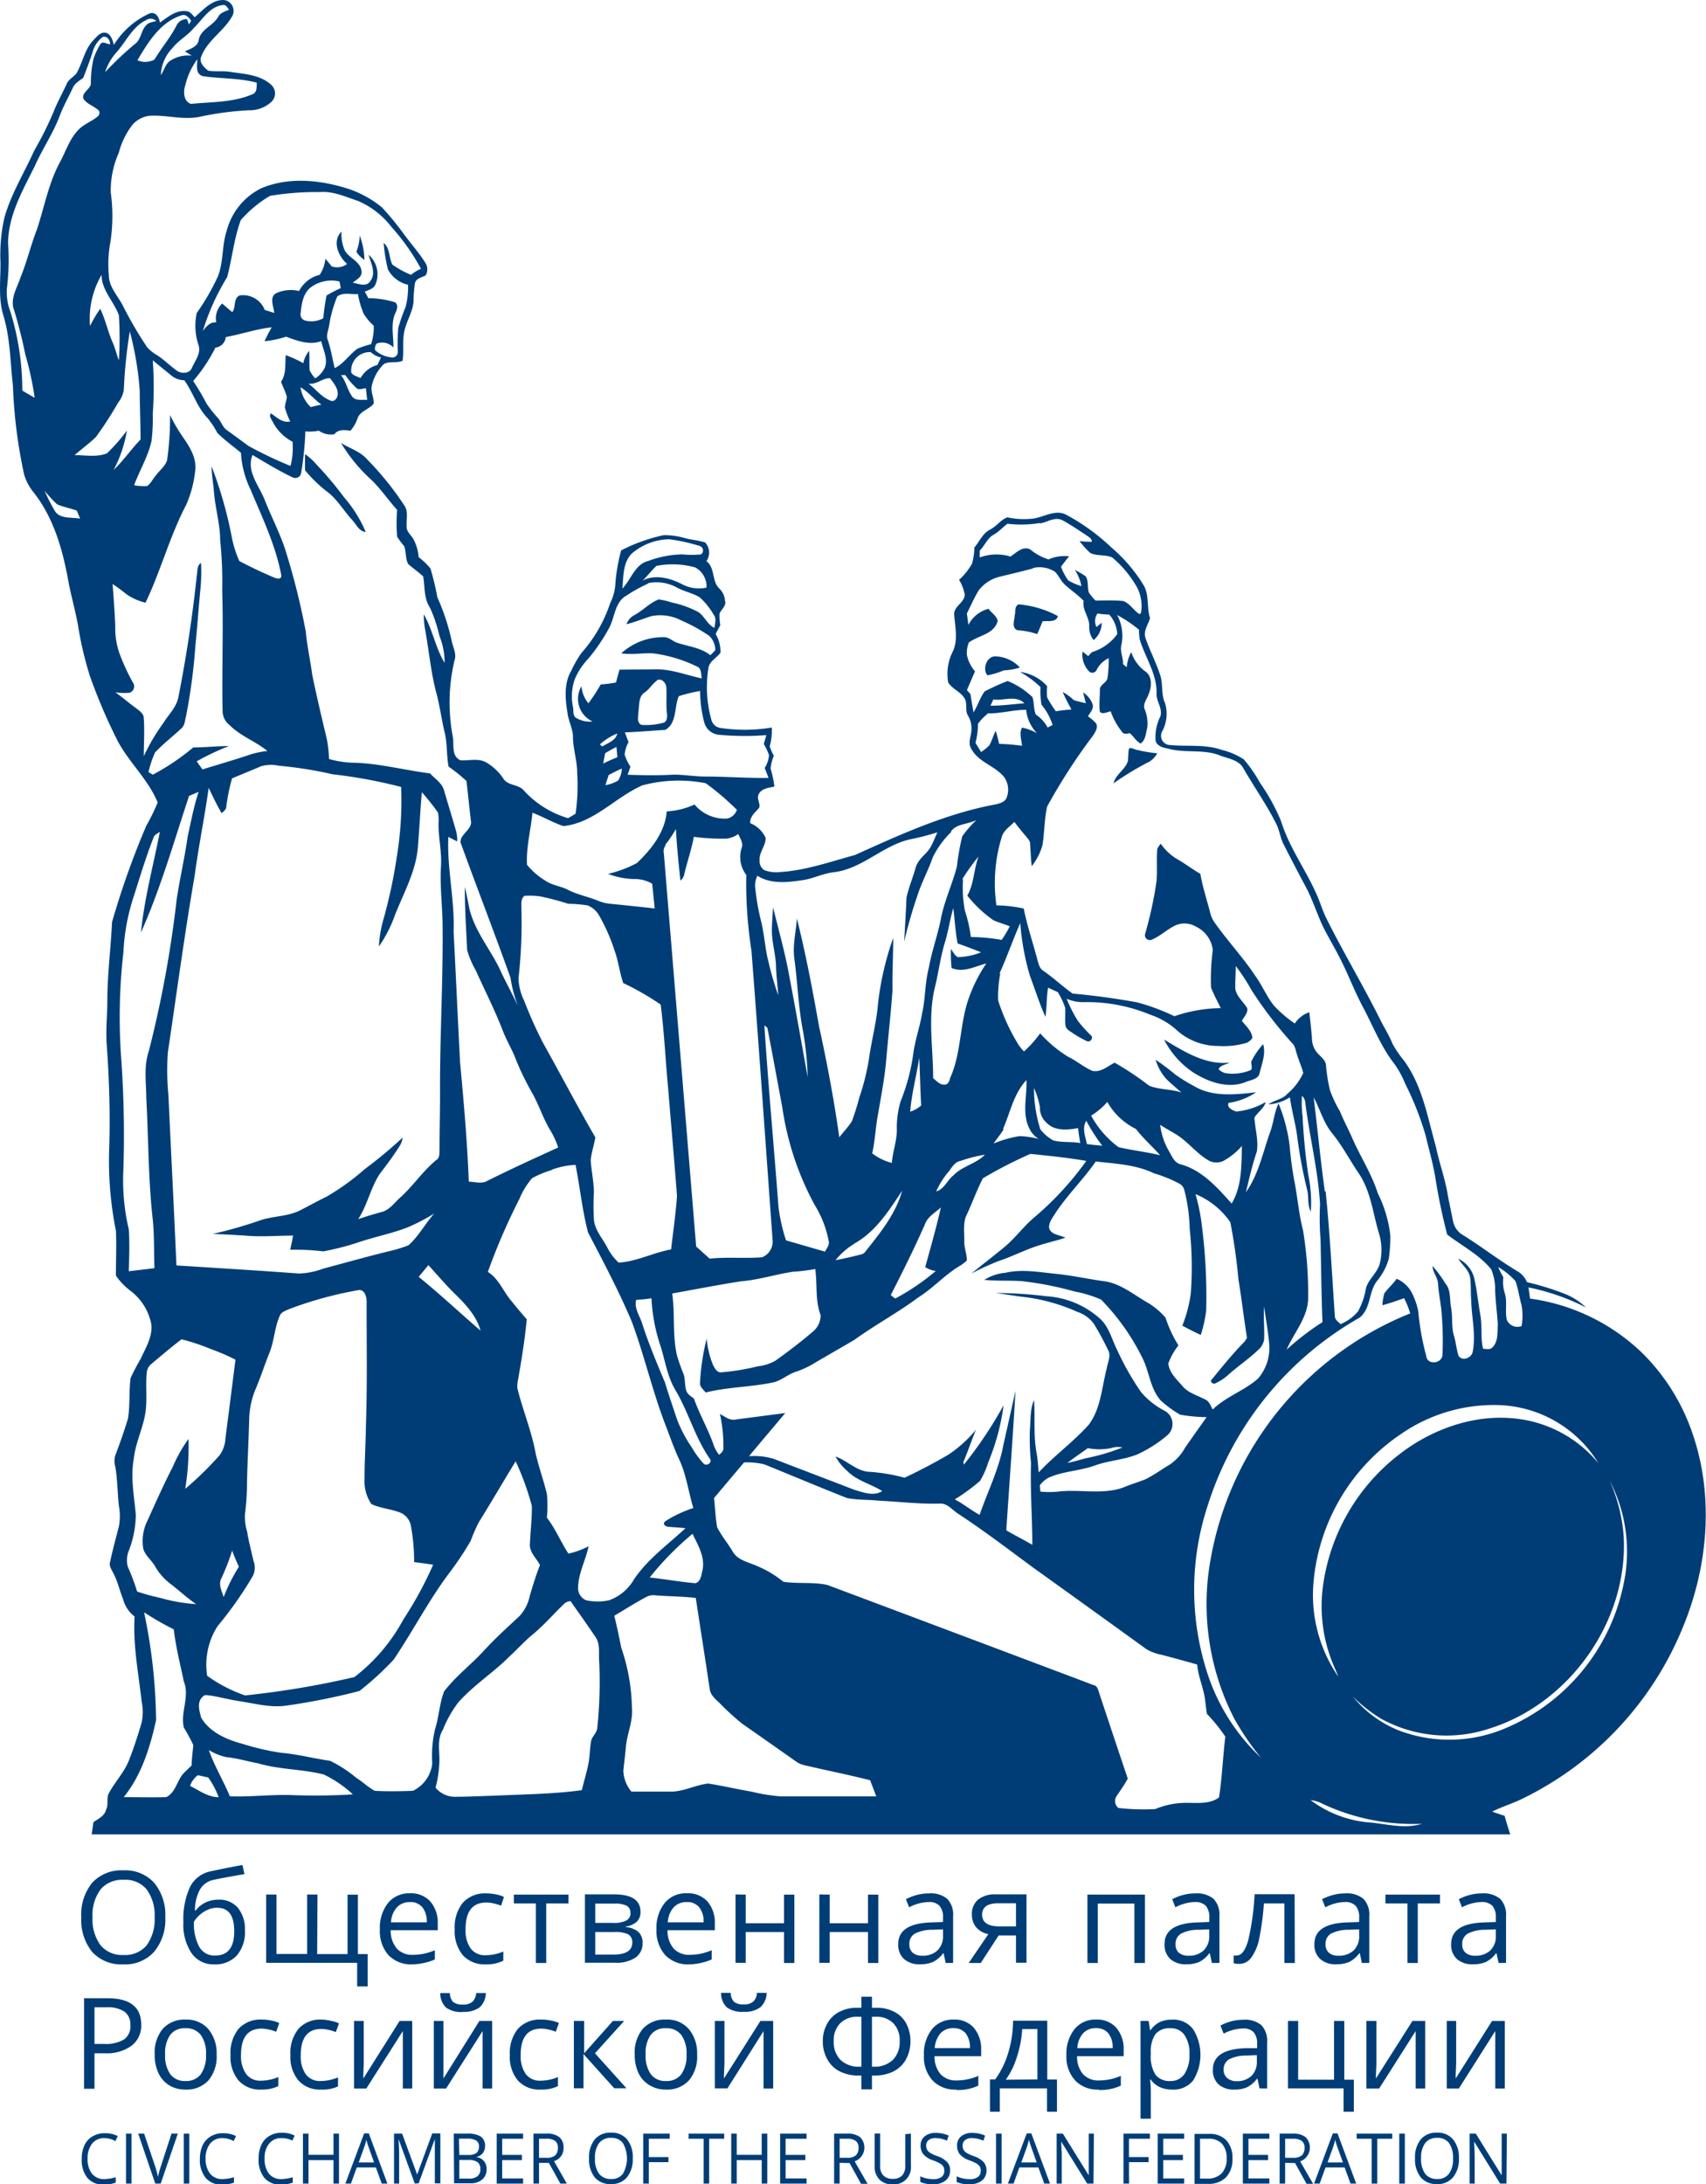 <?xml version="1.0" encoding="UTF-8"?> <svg xmlns="http://www.w3.org/2000/svg" viewBox="0 0 211.07 270.2"> <defs> <style>.cls-1{fill:#003d76;}</style> </defs> <g id="Слой_2" data-name="Слой 2"> <g id="Слой_1-2" data-name="Слой 1"> <path class="cls-1" d="M24.08,2.13c1.08-.9,2.13-2.23,3.7-2.12a1.36,1.36,0,0,1,.88,2.11c-1.08,1.85-3.18,3-3.84,5.11-.07.64.48,1.15.95,1.52.87.14,1.77,0,2.65.13,1.76.28,3.72.33,5.12,1.6a1.44,1.44,0,0,1,.06,2.1,3.94,3.94,0,0,1-2.81,1.06,38,38,0,0,0-6,.79c-2.07.46-4.17-.23-6.26-.11a3.31,3.31,0,0,0-2.17,1.15,9.72,9.72,0,0,0-1.66,3.42,11.57,11.57,0,0,0-1,4.91,21.18,21.18,0,0,1-.06,6.26,14.58,14.58,0,0,0-.17,4c0,1.45,1.12,2.54,1.74,3.77a47.13,47.13,0,0,0,3,5.13,4.84,4.84,0,0,0,1.27,1c.86.58,1.6,1.33,2.45,1.93.56.36,1.54.33,1.81-.38.4-.91,1.19-1.84.8-2.89a7.51,7.51,0,0,1-.2-3.9,28.05,28.05,0,0,0,2.62-4.53c.71-1.81.48-3.81,1.09-5.65A8.16,8.16,0,0,1,32.3,23.3c3.37-1.43,7.19-1.06,10.61,0a13,13,0,0,1,4.35,2.36A35.81,35.81,0,0,1,50,29c.88,1.2,1.88,2.31,2.67,3.58a1.5,1.5,0,0,1,0,1.48c-.47.28-1.2.34-1.34,1a17.67,17.67,0,0,0-.17,2.3c-.13,1.38-1,2.55-1.19,3.93-.18,1.1,0,2.23-.16,3.33-.71.36-1.64,0-2.33.43A5.35,5.35,0,0,0,46,47.73c-.17.74.28,1.45.24,2.19-.56.74-1.69.91-2,1.83a4.67,4.67,0,0,1-.88,1.53c-.71-.08-1.49-.21-2,.44a2.6,2.6,0,0,1-1.91-.44,6.23,6.23,0,0,1-1.67.09,39.34,39.34,0,0,1-.53,5.19.74.74,0,0,1-1.07.48c-1.71-.81-3.32-1.8-4.94-2.76-.79,2,.79,3.77,1.49,5.51.9,2.31,2.1,4.51,2.78,6.91a86.89,86.89,0,0,1,2.32,9.42c.17,1.82.57,3.6.81,5.41.55,2.65,1.17,5.28,1.8,7.91a16.85,16.85,0,0,1,.27,2.45,12,12,0,0,0,3.32.47c3.1.12,6.11.93,9.17,1.31.63.68,1.53,1.22,1.76,2.18.49,1.67,1,3.33,1.48,5a4.29,4.29,0,0,1,.12,1.24l-1.09-.56c-.18,3.91.8,7.77.65,11.69.28,5.4.52,10.8.8,16.19.46,4.92.89,9.84,1.08,14.77.76,0,1.6.32,2.3-.11,2.89-1.44,5.82-2.78,8.76-4.12a10.24,10.24,0,0,0-.93-2.05c-.91-1.47-1.42-3.15-2.27-4.66a34.18,34.18,0,0,1-2-4.09c-.46-1.26-1.18-2.4-1.65-3.65-1-2.57-2.24-5-3.36-7.49a10.56,10.56,0,0,1-1.05-2.48c-.13-2.6-.3-5.2-.29-7.8.23.89.38,1.8.57,2.7.73,3,2.84,5.28,4,8,.66,1.35,1.37,2.67,2,4a16.09,16.09,0,0,1-.92-3.48c-2-5.59-4.15-11.14-6.18-16.73-.08-1.08,1.55-1.61,1.27-2.76-.19-1.62-.35-3.24-.54-4.85a22.06,22.06,0,0,0-2.21-1.78c-.27-1.38-.14-2.82-.48-4.2s-.56-3-.94-4.55c-.77-2.75-1-5.61-1.52-8.41a10.35,10.35,0,0,1-.13-1.67c1.1,1.88,1.43,4.11,2.58,6a8.8,8.8,0,0,0-.65-3.35,17.47,17.47,0,0,0-1.16-3.47c-.77-1.13-.62-2.57-.84-3.87-.59-.55-1.25-1-1.85-1.53-.38-.67-.23-1.52-.51-2.23a8.87,8.87,0,0,1-.87-1.17,21.51,21.51,0,0,1,0-3.31c-1.1-1.21-2-2.57-3.19-3.72a19.84,19.84,0,0,1-3.75-4.56c1.08.69,2.39,1.05,3.25,2.05A37.77,37.77,0,0,1,50,62.49c.56.76.25,1.73.31,2.59-.06.66.53,1.08.83,1.6a5.43,5.43,0,0,1,.65,2.24,8.54,8.54,0,0,1,1.47,1.41,32.92,32.92,0,0,1,.85,3.56,27.09,27.09,0,0,1,1.78,5.42c.16.79.63,1.58.34,2.4a22.56,22.56,0,0,0-.2,9.47c.16,1-.2,2.34.93,2.87,1,.08,2.14-.28,3.12.22a6.52,6.52,0,0,1,2.26,2.14c.62.82,1.87.6,2.51,1.42a12,12,0,0,0,5.43,3.38l.93-.54a24.77,24.77,0,0,0,.2-5.09c0-1.49-.51-2.91-.52-4.4,0-1-.57-2-.68-3-.28-1.73-.46-3.65.48-5.23a13.53,13.53,0,0,1,1.26-2.19,17.64,17.64,0,0,0,3.55-6.17,6.2,6.2,0,0,0,.62-2.14,21.48,21.48,0,0,1,.73-4.36,20.51,20.51,0,0,1,5.29-1.89,9.45,9.45,0,0,1,2.68.39c.8.2,1.64.25,2.43.52a1.87,1.87,0,0,1,.15,2.31c1.1.82.63,2.44,1.58,3.37a2.22,2.22,0,0,1,.71,1.49c.23.66-.45,1.07-.66,1.62a6.34,6.34,0,0,0,.09,1.44c-.2.36-.39.73-.58,1.09a4.29,4.29,0,0,1,.6,2.31c-.48.67-1.43,1.07-1.51,2A15.09,15.09,0,0,0,88,89a1.36,1.36,0,0,0,1.21,1.06A20.36,20.36,0,0,0,95.49,90a7.36,7.36,0,0,1-.26,2.33,6.29,6.29,0,0,0,.51,1.16,5.53,5.53,0,0,0-.4,1.6,12.78,12.78,0,0,1,.47,2.21c-.66.16-1.49.2-1.89.85s.21,1.22,0,1.78c-.48.57-1.16,1.07-1.1,1.9a3.56,3.56,0,0,1,1.91,1.83c0,1-.82,1.76-.75,2.76a1.32,1.32,0,0,0,.58,1.22,4.12,4.12,0,0,0,1.91.24c3.2-.19,6.24-1.28,9.31-2.11,5.65-2.56,11.39-5.18,17.54-6.29.47-.14,1-.27,1.22-.8a2.69,2.69,0,0,0-.35-2.61c-1.15-1.36-3.14-1.8-4-3.41-.51-.75,0-1.63,0-2.43a3,3,0,0,0-.46-1.75c-.35-.66,0-1.47-.41-2.11-.49-.8-1.47-1.13-2-1.92a6.1,6.1,0,0,1,.6-3.93c.61-1.4.26-2.93.14-4.39-.16-1.1,1.24-1.51,1.3-2.54a5.07,5.07,0,0,0-.7-1.86,8.11,8.11,0,0,0,1.6-2,7.79,7.79,0,0,0,.29-2c.64-.74,1-1.72,1.93-2.21s1.32-1.23,2.16-1.52a9.61,9.61,0,0,0,3.25.14c1.36-.21,2.79-1.21,4.14-.4a25.8,25.8,0,0,1,5.49,4,19.36,19.36,0,0,1,3.95,4.62c.76,1.25.37,2.77.82,4.11-.24.81-.89,1.62-.55,2.51.53,1.51,1.28,2.94,1.78,4.47.41,1.15.1,2.43.63,3.56a4.54,4.54,0,0,1-.38,3.49,1.15,1.15,0,0,0,.76,1.64c2.19.26,4.48-.13,6.61.62a8.84,8.84,0,0,1,2.75,1.18,17.61,17.61,0,0,1,2,2.9,24.66,24.66,0,0,1,2.61,4.75c1,3.24,3.05,6,4.37,9,.46,1,.77,2.12,1.29,3.13,2.08,4.17,4.49,8.17,6.57,12.35.49,1,1.14,2,1.56,3.06a13.9,13.9,0,0,0,1.42,2.08c2.28,3.12,2.91,7,3.95,10.67.43,2.08,1.19,4.08,1.5,6.18.22,1.06.43,2.12.65,3.17a2.56,2.56,0,0,0,1.22,1.57c2.31,1.44,4.47,3.13,6.81,4.52a2.78,2.78,0,0,1,1.08,1.29,33.32,33.32,0,0,1,4.56,1.4,8,8,0,0,1,2.74,1.73,27.67,27.67,0,0,0-7.11-2.48c.06.46.13.92.19,1.38a24.79,24.79,0,0,1,14,6.85,25.54,25.54,0,0,1,6.06,9.72c2.7,7.71,2,16.33-1.05,23.84a40.63,40.63,0,0,1-19.78,21.37c-1.27.65-2.64,1.05-3.91,1.68.5.19,1,.35,1.54.53.2.77.44,1.53.69,2.29q-87.76,0-175.51,0c.08-.51.15-1,.22-1.51.59-.42,1.36-.75,1.55-1.51.37-.67,0-1.48.39-2.13.75-1.37,1.87-2.53,2.45-4s1.12-3.12,1.58-4.71a6.16,6.16,0,0,0,0-2.53c-.39-3.51-1.09-7-.88-10.56a3.94,3.94,0,0,1-1.42-2.15c-.43-1.05-.67-2.19-1.2-3.2-.22-.45-.59-.91-.4-1.44.31-1.47.71-2.91,1.08-4.36a6.94,6.94,0,0,0,0-2.53c-.18-1.62-.17-3.27-.45-4.88a2.51,2.51,0,0,1,0-1.36c.57-1.5,1.1-3,1.57-4.56.27-1.65.12-3.33.32-5a25.35,25.35,0,0,1,1.27-2.42c.6-1.35,1.48-2.72,1.3-4.26a6.81,6.81,0,0,0-2.59-4.14,8.16,8.16,0,0,1-1.79-1.87c0-1.85.09-3.71,0-5.56a43.91,43.91,0,0,1-.83-10.17c.14-4.3,0-8.6-.31-12.9-.13-1.79.08-3.58.08-5.37,0-3.25.43-6.49.58-9.73a102.31,102.31,0,0,1,4.24-11.92,27.22,27.22,0,0,0,1.41-2.87c-1.13-2.78-3.44-4.86-4.88-7.48a67.6,67.6,0,0,1-3.52-8.21,43.65,43.65,0,0,1-1.47-6.3c-.32-1.69-.77-3.36-1.11-5-.7-4-1.79-8.1-4.35-11.35A6.59,6.59,0,0,1,3,58.76a61.41,61.41,0,0,1-1.4-11.07C1.26,44.78,1.27,41.8.41,39c-.64-2.12-.33-4.35-.35-6.52a20.91,20.91,0,0,1,.48-5.53C1.36,24,3,21.38,4.24,18.62a43.12,43.12,0,0,0,2.4-4.81c.46-1.19,1.1-2.3,1.63-3.47.24-.55.83-.8,1.19-1.27.75-1.28,1-2.89,2-4,.47-.46.93-1.19,1.7-1,.6.22.77.93.93,1.48a10.08,10.08,0,0,1,4.4-3.88c.77-.29,1.2.49,1.29,1.12,1-.68,2-1.6,3.33-1.4C23.59,1.45,23.81,1.86,24.08,2.13Zm0,1.21c-.76,1-1.95,1.6-2.73,2.59A5.09,5.09,0,0,0,19.9,9.29c.41-.59.55-1.37,1.17-1.78a4,4,0,0,1,2.66-.62l-.86-.54c.66-.3,1.62-.58,1.72-1.43.26-1.33,1.8-1.73,2.41-2.85.26-.51.86-.64,1.33-.87-.2-.26-.38-.66-.79-.57C26,.81,25.12,2.3,24.11,3.34ZM17,7.45a2.4,2.4,0,0,0,2.11-.08c.86-1.45,2-2.75,2.75-4.26a1.38,1.38,0,0,1,1.27-.74c.06.17.19.5.25.66l.27-.46c-.27-.37-.63-.85-1.17-.68C19.8,2.74,18.33,5.24,17,7.45Zm1.17-5c-1.77.79-2.56,2.7-3.8,4.07A6.73,6.73,0,0,0,13,8.93a41.16,41.16,0,0,1,3.72-3.51c.77-.58.72-1.68,1.4-2.33.31-.34.81-.36,1.22-.49A1,1,0,0,0,18.12,2.46ZM11.51,6.27c-.35,1.14-.79,2.25-1.21,3.36C9.82,10,9.23,10.3,9,10.89c-.57,1.21-1.23,2.38-1.69,3.64-.82,2.09-2.12,4-3,6C2.81,23.57,1,26.66,1,30.13a28.7,28.7,0,0,1-.15,5.56A6.73,6.73,0,0,0,1.3,38.6a32.94,32.94,0,0,1,1.46,9.72l1.53.89a39.05,39.05,0,0,0-1.16-5.36A58.82,58.82,0,0,0,1.63,38c-.26-1.33.54-2.51.92-3.72.79-1.91,1.25-3.93,2-5.84C5.49,25.62,6,22.65,7.45,20c.72-1.34,1.18-2.88,2.31-4,.68-.67,1.62-1,2.32-1.59a.57.57,0,0,0,.17-.7c-.56-.58-1.43-.78-1.91-1.46-.29-.79.77-1.15.9-1.85a13.06,13.06,0,0,1,.35-3.19,8.85,8.85,0,0,1,.82-1.73c.3-.46.82,0,1.21,0,0-.49-.28-1-.88-.93A3.45,3.45,0,0,0,11.51,6.27Zm11.42,4.27c-.28.78-.23,2,.69,2.31,2.56-.25,5.24-.16,7.64-1.2.57-.23.48-.92.51-1.42-2.18-.59-4.48-.48-6.69-.81-.93-.29-.69-1.36-.66-2.09A8.59,8.59,0,0,0,22.93,10.54ZM33.4,24.23a14.8,14.8,0,0,0-3.61,3c-.84,2.27-1.06,4.72-1.69,7.06a28.34,28.34,0,0,0-3,6.65c.41-.54.89-1.13,1.65-1.06a2.59,2.59,0,0,1,.73-2.33c.42.34.82.72,1.26,1.06.49-.59.08-1.69.91-2.06a2.86,2.86,0,0,1,3.1,1.79l1.18.37c-.06-.77-.64-1.9.2-2.42A4.35,4.35,0,0,1,37,36,3.92,3.92,0,0,1,39.55,34,4.42,4.42,0,0,0,40.26,32c.26.31.52.63.77.95a2,2,0,0,0,1.91-.3c-1.07-.94-1.89-2.8-.69-4a5.08,5.08,0,0,0,.4,2.32c.54,1,2,1.37,2.08,2.62.09.69-.66,1-1.08,1.38.7.13,1.68.57,2.16-.19.76-1,.09-2.22-.21-3.26a3.19,3.19,0,0,1,.85,3.67c-.22.55-.85.67-1.32.89l.45.81a11.14,11.14,0,0,1,3.21.48c.51.18.36.86.18,1.24-.69,1.35-.26,2.93-.3,4.38a1.88,1.88,0,0,0-2.08-.48,1,1,0,0,0-.18.81,3.47,3.47,0,0,0,2.16.9.67.67,0,0,0,.65-.68,21.61,21.61,0,0,1,.06-3,23.56,23.56,0,0,1,.9-2.56,9.4,9.4,0,0,0,.3-2.75A3.79,3.79,0,0,1,48,33.34a19.12,19.12,0,0,1-.53-3.29c.8.67.64,1.82,1.07,2.68A11.82,11.82,0,0,0,50.85,34a5.33,5.33,0,0,1,1.23-.75,26.2,26.2,0,0,0-3.62-5.14,10.44,10.44,0,0,0-4.18-3.26c-1.53-.5-3.06-1.23-4.72-1.09A34.38,34.38,0,0,0,33.4,24.23ZM12.57,34a10.74,10.74,0,0,0-1.43,6.33,15.1,15.1,0,0,1,1.26-2.13c.65,1.34.94,2.81,1.54,4.17.32.71.48,1.48.77,2.21a45.17,45.17,0,0,0,0-5.58C14.08,37.26,12.56,35.9,12.57,34ZM38.5,35.51c-1,.73-1.18,2.06-1.3,3.2a.8.8,0,0,0,.47.92A3,3,0,0,0,40,39.36a26.58,26.58,0,0,1,.4-2.8,15.45,15.45,0,0,1,1.76-.92L42,34.82A4.3,4.3,0,0,0,38.5,35.51Zm3.22,1.18a15.2,15.2,0,0,0-1,3.6c-.1.59-.4,1.2-.16,1.79.39,1.12.56,2.3.85,3.46,1.14-.56,1.81-1.7,2.83-2.41a10.88,10.88,0,0,1,1.67-.55,6.6,6.6,0,0,0,.33-2.28A7,7,0,0,1,45,38.82a10.43,10.43,0,0,1-.71-2.45C43.44,36.46,42.42,36.1,41.72,36.69Zm-13.79,5A1.43,1.43,0,0,1,26.65,43a19.8,19.8,0,0,1-2.75,4.13,27.75,27.75,0,0,1,1.64,2.78A15.85,15.85,0,0,0,27,51.75c.39.46.55,1.11,1.08,1.47.88.63,1.76,1.28,2.64,1.93a49.91,49.91,0,0,0,5.22,2.49,8.82,8.82,0,0,0,.25-3,5.68,5.68,0,0,1-2.47-2.5c-.15-.32-.5-.7-.19-1,.73.49,1.4,1.21,2.38,1a9.07,9.07,0,0,1-.66-1.73c0-.45.21-.88.24-1.32-.18-.64-.48-1.23-.72-1.85.67-1,.49-2.18.58-3.31a15.62,15.62,0,0,1,2.18,1,3.25,3.25,0,0,1,.72-1.52c.06.8,0,1.61.06,2.4a4,4,0,0,0,.69,1,3.21,3.21,0,0,0,1-1c.76-1.12,0-2.45-.26-3.61-1.45.55-3-.06-4.35-.55a12.12,12.12,0,0,1-2.66.56c.26-.59.57-1.15.88-1.72C31.66,40.71,29.83,41.35,27.93,41.7ZM15.32,48.22a3.37,3.37,0,0,1-.7,1.58,45.46,45.46,0,0,1-2.75,4.26c-.83.8-1.77,1.48-2.64,2.24,1.33,0,2.74.29,4-.22a21.41,21.41,0,0,0,2.47-2.82,15.92,15.92,0,0,1-1.64,4.87c1.22-1.15,2.16-2.56,3.33-3.76,0-2-.1-4-.1-6A39.09,39.09,0,0,0,16.06,41,60.57,60.57,0,0,0,15.32,48.22Zm28.14-2.13c.25.4.75.48,1.15.68a3.39,3.39,0,0,1,2.08-1.62l.45-.93a2.77,2.77,0,0,1-1.27-.66A2.29,2.29,0,0,0,43.46,46.09ZM18.9,44.58a47,47,0,0,1,0,6.61,23.34,23.34,0,0,1-.15,3.34c-.42,1.94-1.48,3.65-2.16,5.5a6.6,6.6,0,0,0,1.6.1c.46-.3.69-.85,1.05-1.26.46-.66,1.19-1.15,1.43-1.94a37.32,37.32,0,0,0,.37-5.59,19.54,19.54,0,0,0,1.64,2.8c.84,1.21,1.71,2.64,1.46,4.18a14,14,0,0,1-1.1,4.12C21,66.33,19.9,70.6,18,74.56a7.2,7.2,0,0,1-2.28-1c-.58-.45-1.16-.91-1.79-1.31.13,1.74.27,3.49.33,5.24a9.63,9.63,0,0,0,.44,3.11,25.59,25.59,0,0,0,1.73,3.81A.82.82,0,0,1,16,85.7a7.69,7.69,0,0,1-1.73-.06c.87.61,1.66,1.31,2.52,1.93.42.35,1,.67,1,1.29.11,1.56,0,3.12,0,4.68a24.81,24.81,0,0,1,2.42-4.1c.67-1.09,1.69-2,1.89-3.36q1.47-7.47,2.26-15c.1-.5,0-1.13.51-1.44a21.67,21.67,0,0,1-.11,3.6c-.21,2.23-.36,4.46-.59,6.69A70.23,70.23,0,0,1,23,88.67c-.13.48-.12,1-.52,1.4-1.07,1-2.27,1.93-3.29,3a12.73,12.73,0,0,0-.82,2.44l.54.32a28.64,28.64,0,0,0,5-3.37c1.48,0,2.94-.17,4.42-.17a31.66,31.66,0,0,0-4,1.89l.72,1c1.89-.59,3.79-1.13,5.67-1.76a10.59,10.59,0,0,1,2.36-.52c-1.46-1.2-3.31-1.83-4.65-3.18a2.25,2.25,0,0,1-.89-1.65c-.11-5,.11-10-.05-15a50,50,0,0,0-.25-6.24c0-2-.62-4-.77-6-.08-1-.28-2.08-.29-3.14a51.56,51.56,0,0,1,2.49,8.71,13.17,13.17,0,0,0,.94,3c1.37.73,2.79,1.4,4.2,2,.3.14,1,.37,1-.19-.69-3.73-2.36-7.18-3.82-10.67a11.93,11.93,0,0,1-1.18-4.53c-1-.83-2-1.55-2.92-2.45a10.36,10.36,0,0,0-1.19-1.82c-1.31-1.34-1.82-3.21-2.9-4.7a2.63,2.63,0,0,1-1.43-.45ZM42.18,46.4c.64.78.79,1.81,1.37,2.62.42.63,1.25.38,1.88.45-.06-.48-.11-1-.16-1.44-.38,0-.82.27-1.14,0a8.38,8.38,0,0,1-1.4-1.63Zm-4,1.07c.91.69,1.62,1.69,2.73,2.09.37.19.74-.2.83-.53.22-.86-.43-1.59-.9-2.24C39.92,46.74,39.21,47.58,38.23,47.47Zm-1,.46a4.31,4.31,0,0,0,1.26,2.43c.44-.11.87-.22,1.32-.31C38.89,49.41,38.18,48.53,37.23,47.93ZM5.51,60.7a22.72,22.72,0,0,0,1.25,2.46c.62,1.09,2.11.79,3.15,1l-.41-1c-.8-.29-1.65-.43-2.43-.77A16,16,0,0,1,5.51,60.7Zm123.14,4a14.2,14.2,0,0,1-4,.09c-.58.42-1.07,1-1.68,1.33-.82.44-1.13,1.37-1.76,2,0,.28,0,.56,0,.84a6,6,0,0,1,3.81-.11c.71-.47,1.53-1.36,2.45-.88a6.55,6.55,0,0,0,2.26,1.23,4.84,4.84,0,0,1,2.54-.38c-.34.42-.68.85-1,1.29a7,7,0,0,0,.9,1.69,7.19,7.19,0,0,0,1.63.71,5.6,5.6,0,0,0-.81-2,10.5,10.5,0,0,1,1.33.78c.38.57.19,1.31.39,2a6.5,6.5,0,0,0,.83,1c1.15,0,2.3-.06,3.44.06.84.32,1.29,1.19,2,1.62l.18-.12a5,5,0,0,0-.51-3.24,13.48,13.48,0,0,0-3.06-3.66c-.84-.37-1.86-.13-2.7-.55a9.62,9.62,0,0,1-1.32-1.46,12.9,12.9,0,0,0,1.52.08c0-.44-.44-.61-.73-.84-.94-.61-1.86-1.25-2.85-1.79S129.61,64.61,128.65,64.75ZM78.14,68.5c-1.09,1.14-1,2.83-1.14,4.3,1.09-1.1,1.55-3,3.19-3.4a12.57,12.57,0,0,1,4.24-.82,11,11,0,0,0,2.29,0,.58.58,0,0,0-.19-1.05,21.59,21.59,0,0,0-3.73-.82A7.29,7.29,0,0,0,78.14,68.5ZM81.23,70c-.62.55-1.11,1.25-1.73,1.82,1.57-.82,3.43-.3,4.91.46a4.42,4.42,0,0,0,3,.41A2.66,2.66,0,0,0,86,70.19,10.46,10.46,0,0,0,81.23,70Zm46.56.32c-1.42.39-2.86.71-4.29,1.07A4.68,4.68,0,0,0,121.11,73c-.57.91-1,1.93-1.49,2.89.07.47.13.94.19,1.42a3.9,3.9,0,0,1,2.49-2c.36.49,1,.88,1.14,1.48-.41,1.67-2.38,1.8-3.57,2.69a3.39,3.39,0,0,0-.24,1.57,4.63,4.63,0,0,0,1,2c-.34.77-.67,1.55-1,2.32l.44.5c.11.75.24,1.5.38,2.26.5-.84.8-1.8,1.36-2.59a28.42,28.42,0,0,1,2.86-1.3,9.84,9.84,0,0,1,3.07,2c.22.7.13,1.47.41,2.15A4.54,4.54,0,0,1,129.62,90l.61-.32a7.37,7.37,0,0,0-1.37-2.5,10.07,10.07,0,0,1-.13-2.19,12.24,12.24,0,0,0-2.54-1.87,5.42,5.42,0,0,1,3.37,1.77,6.55,6.55,0,0,0,0,1.4,15.13,15.13,0,0,0,1.07,1.7,17.81,17.81,0,0,1,1.93-.22c-.38-.71-.77-1.42-1.08-2.17a6.67,6.67,0,0,1,1.36,1c.49.17,1,.27,1.51.39-.12-.44-.23-.89-.34-1.33A2.89,2.89,0,0,1,135.13,87c.3.59-.26,1.13-.52,1.62a5.47,5.47,0,0,1,1,.87c.27.49-.07,1-.33,1.44a72.77,72.77,0,0,0-5.72,8.83c-.37,1.58-.32,3.23-.59,4.82a7.66,7.66,0,0,1-1.32,2.57c-.12-.93-.13-1.87-.21-2.8,0-.36-.28-.61-.48-.87-.51-.58-1-1.19-1.46-1.81-.57.6-1.37,1.07-1.58,1.93a19.41,19.41,0,0,0-.64,8.4,16.68,16.68,0,0,1,3.38.39c.42,2.16,1.15,4.25,1.7,6.38.15.47.23,1,.7,1.31,1.27.87,2.39,1.94,3.65,2.83,2.66.24,5.32.6,8,1.09a26.64,26.64,0,0,1,4.59,1.71,18.29,18.29,0,0,1,5.73-1c-.4-.85-.87-1.68-1.2-2.56a27.51,27.51,0,0,1,.22-4.62,3.67,3.67,0,0,0-2.08-2.9,2.79,2.79,0,0,0-2.51-.17c-1.06.49-1.9,1.35-3,1.8a.61.61,0,0,1-.78-.76,46.91,46.91,0,0,0,1.41-6.51c.1-1.24,0-2.49.07-3.73,0-.37.25-.63.45-.89a6.62,6.62,0,0,0,1.9,1.83c1,.55,1.94,1.29,3,1.89.27,1.62.8,3.19,1.21,4.79a3.54,3.54,0,0,0,.58,1.28c1.59,2.25,3.49,4.27,5,6.55.86,1.18,1.41,2.56,2.32,3.7a15.15,15.15,0,0,0,2.58,2.2,3.42,3.42,0,0,1,1.79-1.39c.12,1.06.24,2.13.33,3.2a2.8,2.8,0,0,0,.51,1.64c.42.6,1.23,1,1.23,1.82a21,21,0,0,0,.49,3,14.81,14.81,0,0,0,1.24,2.61c.47,1.19,1.1,2.31,1.6,3.5,1,2.22,2.33,4.28,3.07,6.61a15.68,15.68,0,0,1,1.56,5.28,20.16,20.16,0,0,1-.19,2.8,7.44,7.44,0,0,1-1.38,2.68c-1.16,1.35-.78,3.51-2.26,4.65a40.86,40.86,0,0,0-18.8,23.33,33.31,33.31,0,0,0,.07,20.89A24.81,24.81,0,0,0,156,217.43a33.06,33.06,0,0,1-3.3-4.84A31,31,0,0,1,149.76,193a40.35,40.35,0,0,1,24.72-30.53,12.32,12.32,0,0,0-.76-1.88c-.89.32-1.78.63-2.69.87a6.64,6.64,0,0,1,.25-1.48c.47-.63,1.07-1.15,1.52-1.79a3.85,3.85,0,0,1,1.86,1.7,8.77,8.77,0,0,1,.81,2.32,32.36,32.36,0,0,0,1,5.58c.15,1.14,2,.88,2-.24a41.67,41.67,0,0,0-.15-5.59c-.13-1.07-.34-2.14-.41-3.22-.06-.76-.66-1.36-.67-2.13a15.25,15.25,0,0,1,1.58,2.15c.72.82.51,2,.71,3,.23,1.18,0,2.42.39,3.59.22.78.28,1.61.54,2.38.46.68,1.53.28,1.73-.43.45-2.16-.13-4.32-.17-6.48-.08-.93,0-1.89-.14-2.81s-1-1.53-1.45-2.3a3.67,3.67,0,0,1,2,2.57c.32,1.44.46,2.93.72,4.39s0,2.81.34,4.18c.38,0,.85.16,1.15-.17.76-.73.6-1.88.67-2.84-.08-1.4-.27-2.78-.33-4.18a6.34,6.34,0,0,0-.48-2.63c-1.48-1.83-3.61-2.9-5.45-4.31q-.9-3.44-1.46-7c-.29-1.79-.81-3.54-1.22-5.3a37.85,37.85,0,0,0-2.52-6.37,11.83,11.83,0,0,0-1.3-2.4c-1.7-2.15-2.67-4.73-3.95-7.12-1.12-2.11-1.93-4.36-3.06-6.46-.52-1-1.11-2-1.63-3-.89-1.72-1.42-3.6-2.33-5.31s-1.87-3.54-2.78-5.33c-.38-.75-.48-1.6-.83-2.37-1.2-2.43-2.77-4.65-4.13-7-.58-1.11-2-1.22-3-1.64-2-.77-4.25-.23-6.32-.81-.67-.12-1.59-.37-1.56-1.22a5.8,5.8,0,0,1,.61-2.79c.28-1-.5-1.81-.48-2.77.09-2.44-1.42-4.5-2.09-6.76a9.08,9.08,0,0,1-.08-1.17,16.46,16.46,0,0,0-2.71-1.82,5.37,5.37,0,0,1,.52,3.75c-.18.78.26,1.53.21,2.32l.46.39a4.72,4.72,0,0,1,.56-1.87A4.8,4.8,0,0,0,141.62,83c1,.62.88,2,.47,2.93-.21.57-.69,1.12-.49,1.76a4.54,4.54,0,0,1,.34,2.35c-.19.66-.19,1.55-.84,1.94-.55-.31-.85-.89-1.32-1.29-.37.1-.81.17-1-.21A8.45,8.45,0,0,1,137.42,88c-.44.06-.94.41-1.34.07-.12-.9,0-1.8,0-2.71-.06-.67.84-.86.94-1.49a15.5,15.5,0,0,0,.15-2.45,3.15,3.15,0,0,0-1.46,1.38.6.6,0,0,1-.89.33,3,3,0,0,1-.89-2.53l.71.56c.21-.22.39-.52.73-.58a6,6,0,0,0,2.86-2.14,3.92,3.92,0,0,0-1-2.42c-.49,0-1-.06-1.45-.12a1.62,1.62,0,0,0-.12,1.67l.64-.53a2.71,2.71,0,0,1-1,2.14,2.57,2.57,0,0,1-.54-1.69c.06-1.13-.9-2-.69-3.17-.72-.74-1.58-1.31-2.33-2-.49-.45-.74-1.09-1.19-1.57A3.49,3.49,0,0,0,127.79,70.27Zm-47.6,1.87a19.12,19.12,0,0,0-2.69,1.49c-1.47.82-1.42,2.73-2.17,4.06a22.37,22.37,0,0,1-2.53,3.72,8.58,8.58,0,0,0-1.67,2.52,6.38,6.38,0,0,0-.23,3.52c.08.45-.07,1.08.42,1.33a3.28,3.28,0,0,0,2,.42,3.06,3.06,0,0,1-1.38-4.35A3.78,3.78,0,0,0,72.8,87a21.17,21.17,0,0,0,1.52-2.33,17.3,17.3,0,0,0,1.9-.24c.13-.53.27-1.06.43-1.59L81,82.8c2-.06,3.89.71,5.82,1.12-.09-.46,0-1-.41-1.38a17.54,17.54,0,0,0-5.62-1.72c-1.31-.06-2.62.2-3.93,0a7.7,7.7,0,0,1,5.3-2c.58,0,1,.45,1.53.66,1.39.49,3,.61,4.19,1.57a6.21,6.21,0,0,0,.62-.64,2.45,2.45,0,0,0-.75-1.75,20.36,20.36,0,0,0-3.42-1.89,5.64,5.64,0,0,0-3.75-.55c-1,.32-2,.73-3.07,1a2.09,2.09,0,0,1,.87-1.07c1.09-.56,1.94-1.53,3.1-2a8.73,8.73,0,0,1,1.59.37,12.7,12.7,0,0,1,3.25,1.15c.85.5,1.15,1.57,2.07,2,.06-.52.28-1.12-.07-1.59a9.07,9.07,0,0,0-1.75-2.19c-.87-.52-1.89-.71-2.79-1.19A5.19,5.19,0,0,0,80.19,72.14Zm1.1,12c-.59.4-.94,1.07-1.53,1.47-.79.51-.64,1.56-.77,2.36,0,.55-.27,1.34.36,1.65A8.14,8.14,0,0,0,82,89.43c.59-.12.56-.8.51-1.26-.12-1,0-2.09-.07-3.14C82.4,84.48,81.88,83.88,81.29,84.13Zm2.66,2c-.54,1.33-.2,3.29-1.64,4.1-1.67.1-3.33.25-5,.31l.45,1.2a4.3,4.3,0,0,0-.48,1.55A6.07,6.07,0,0,0,78,94.84c-.12.35-.24.69-.35,1,1.81.06,3.61.1,5.42,0,1.38-.06,2.75.22,4.14.22,2.62,0,5.25.21,7.87.17-.15-.41-.31-.82-.47-1.23a3.34,3.34,0,0,0,.53-1.6,7.35,7.35,0,0,0-.64-1.36c.1-.37.21-.73.31-1.1A34.5,34.5,0,0,1,89,90.9a2.07,2.07,0,0,1-1.88-1.58,15.5,15.5,0,0,1-.5-3.84A19.86,19.86,0,0,0,84,86.11Zm38.92.41c-.11.23-.22.47-.32.7,1.41,0,2.79-.19,4.19-.3C125.66,85.93,124.15,86.74,122.87,86.52Zm-.71,1.73A6.12,6.12,0,0,0,121,89.53a9.38,9.38,0,0,1-.31,2.36c.23.39.46.77.7,1.14a7.35,7.35,0,0,0,1-.81c.33-.57.49-1.23.8-1.81a14.64,14.64,0,0,1,.42,1.61,24.72,24.72,0,0,1,2.84.24c-.07-.74-.38-1.57,0-2.25a6,6,0,0,1,1.86.7,4.81,4.81,0,0,1-1.35-2.9C125.39,87.79,123.8,88.29,122.16,88.25Zm-47.9,3.8.25.21c.67-.42,1.69-.72,1.85-1.6A7.38,7.38,0,0,0,74.26,92.05Zm.6,1.13c-.08.4-.16.79-.23,1.19.57-.28,1.15-.54,1.74-.77,0-.43-.07-.85-.1-1.28C75.81,92.62,75.33,92.91,74.86,93.18ZM32.3,94.79c-1.19.51-2.41,1-3.59,1.5A23.61,23.61,0,0,0,28,99.75c0,.4-.33.61-.58.85-.57-1-1.11-2.08-1.6-3.15-.5,3.62-1.25,7.21-1.73,10.84-1.26,7.27-2.23,14.58-3.32,21.88a31,31,0,0,0,.06,5.19c.33,7.06.69,14.12,1,21.18,5.06.32,10.12.63,15.18,1a9.55,9.55,0,0,0,3-.61c2.69-.72,5.37-1.47,8.08-2.14a17.16,17.16,0,0,0,2.44-.74c1.27-1.12,2.07-2.67,3.19-3.93a24.74,24.74,0,0,1-3.31,1.72c-2,.77-4.14,1.18-6.18,1.88A33.54,33.54,0,0,1,40,154.8a29.48,29.48,0,0,0-4.1-.2c.13-.59.27-1.17.36-1.75-2,0-3.95.18-5.93,0-1.33-.09-2.65-.15-4-.21A55,55,0,0,0,32.08,151c1.68-.61,3.57-.47,5.17-1.34,1.07-.54,2.11-1.12,3.19-1.65a29.75,29.75,0,0,0,4.68-3.38,56.62,56.62,0,0,0,4.7-3.91,2.58,2.58,0,0,1-.35,1c-.76,1.23-1.64,2.38-2.51,3.53-1.12,1.73-1.51,3.83-2.64,5.56,1-.34,1.94-.62,2.93-.89s1.58-1.19,2.32-1.83c1.58-1.43,2.76-3.25,4.42-4.6.44-.27.36-.81.39-1.25,0-2.62.08-5.24.06-7.87,0-6.55.38-13.11.32-19.66,0-2.47-.34-4.92-.21-7.39.15-1.86-.33-3.69-.29-5.55a4.75,4.75,0,0,0-.07-1.25,28.57,28.57,0,0,0-2-2.52c-.19,2.19-.29,4.37-.47,6.55-.18,3.08-1.73,5.8-2.84,8.61a16.48,16.48,0,0,1-2,3.92,14.49,14.49,0,0,1,.55-3.32,61.49,61.49,0,0,0,1.64-7.62,43.07,43.07,0,0,0,.56-8.79,61.27,61.27,0,0,0-8.49-1.57,49.79,49.79,0,0,0-6.67-1.06A4.35,4.35,0,0,0,32.3,94.79Zm43,1.11c-.13.41-.27.82-.4,1.23a4.78,4.78,0,0,0,1.56-.56,2.83,2.83,0,0,0,.47-1.5C76.33,95.34,75.79,95.62,75.25,95.9Zm4.09,1.29c-3.33,1.49-5.92,4.62-9.69,5-1.32-.44-2.52-1.16-3.82-1.65-.21,2.14-.79,4.26-.68,6.43a8.87,8.87,0,0,0,2.32,2c.85.57,1.91.65,2.8,1.13,1.18.6,2.49.83,3.71,1.34a5.14,5.14,0,0,0,1.45.36q2.76.27,5.52.58c-.1-1-.2-2-.31-3.06a4.36,4.36,0,0,0-2-.58,9.28,9.28,0,0,1-3.46-.64,14.41,14.41,0,0,0,3.59-1.35c1.78-1.71,3.46-3.82,3.67-6.38a9.31,9.31,0,0,0,3.44-.85A4.81,4.81,0,0,0,90,101.25a1.64,1.64,0,0,0,1.17-1.07,33.44,33.44,0,0,0-3.85-3.29A17.4,17.4,0,0,0,79.34,97.19Zm-56,1.27c-1.88,5.67-3.51,11.43-5.95,16.89.42-4.21,1.53-8.31,2.34-12.45-.29.22-.68.35-.79.73-.93,2.37-1.66,4.8-2.43,7.22a25.77,25.77,0,0,0-1.29,6.94A70.57,70.57,0,0,0,15,131a132.71,132.71,0,0,1,.24,14.38,26.34,26.34,0,0,0,.69,6.68c.13,1.73.05,3.47,0,5.2l3.18-.38c-.08-2.06,0-4.14-.23-6.19-.54-4.92-.51-9.88-.78-14.82,0-1.94-.34-3.92.3-5.8a138.81,138.81,0,0,0,3.45-18.74c.39-2.63,1-5.21,1.37-7.85.41-1.85.76-3.72,1.35-5.52Zm94.34,4.42a11.14,11.14,0,0,0-2.33,3.19c-.55,1.59-1.37,3.07-1.88,4.67a59.54,59.54,0,0,0-1.65,5.73c.09-1.8.21-3.6.28-5.4.26-1.25.77-2.44,1.12-3.68s1.37-1.69,1.89-2.65c.31-.58.55-1.19.81-1.78a28.74,28.74,0,0,1-3.43.88c-3.37.79-5.9,3.66-9.4,4.06-1.39.16-2.64.85-4,1-1.79.27-3.83.47-5.43-.57a2.73,2.73,0,0,0-.29,1.31,30.14,30.14,0,0,0,.69,4.11c.47,1.77.53,3.61,1,5.37a36.24,36.24,0,0,0,1.18,4c-.07-1.11-.23-2.22-.27-3.33,0-1.55-.5-3-.52-4.6,0-1,.09-2,.15-2.95.68,2.83,1.49,5.63,2,8.5.8,4.16,1.52,8.33,2.28,12.5a38.07,38.07,0,0,0-.64-6c-.52-2.83-.62-5.72-1-8.57-.26-1.7.2-3.38.3-5.06,1.1,4.38,1.94,8.83,2.73,13.28,1,4.57,1.87,9.17,2.52,13.8.5-.66,1.1-1.26,1.56-2a29.52,29.52,0,0,0,.91-2.9,29.27,29.27,0,0,0,1.21-4.86c.31-2.27.93-4.49,1.11-6.78a36.64,36.64,0,0,1,1.88-8.13c0,2.18-.13,4.36-.09,6.53-.21,2.87-.53,5.73-.78,8.6-.19,2.23-.63,4.44-1,6.64-.32,1.62-.36,3.27-.73,4.88a6.72,6.72,0,0,0,2.43,1.19c.1-1.34.59-2.61.62-4a11.55,11.55,0,0,1,.46-3.61,24.57,24.57,0,0,0,1.57-5.88c.22-1.71.82-3.34,1.09-5,.43-1.85.34-3.78.83-5.62.35-2,1.08-4,1.48-6,.42-2.25,1.42-4.34,2-6.55a29.72,29.72,0,0,1,.66-3.75,14.1,14.1,0,0,1,1.75-2C119.68,102,118.34,101.88,117.63,102.88Zm-35.35,1.66a1.16,1.16,0,0,0-.25,1q2,24.33,4,48.66l1.67,1.5c2.16-.23,4.33,0,6.49-.17a2.09,2.09,0,0,0,1.3-2.08c-.87-11.95-1.69-23.91-2.62-35.86a54.35,54.35,0,0,1-.64-9.36,3.63,3.63,0,0,1-.55-3.39c.19-.6-.23-1.14-.44-1.67a3.1,3.1,0,0,1-1.44.57,26.25,26.25,0,0,1-4.06-.22c-.28,1.57-.82,3.07-1.18,4.62a1.26,1.26,0,0,1-.48.79c-.22-2.12-.45-4.24-.55-6.38A15.25,15.25,0,0,1,82.28,104.54Zm36.77,4.23a15.44,15.44,0,0,0,.22,3.84,18.56,18.56,0,0,1,.75,3.3,23.18,23.18,0,0,1,3.81.36,13.92,13.92,0,0,0,1-1.68c-.67-.27-1.36-.46-2-.74a15,15,0,0,1-3.25-3.06c.84-1.49.79-3.25,1.39-4.84A26.27,26.27,0,0,0,119.05,108.77Zm-54.27,2.06c-.49.36-.36,1.08-.37,1.62a61.38,61.38,0,0,1-.36,8.57,6.65,6.65,0,0,0,.69,2.75A53.6,53.6,0,0,0,67.18,129c2.18,3.89,4.24,7.84,6.48,11.7-.17.94-.47,1.86-.58,2.81.09,1.31.37,2.59.4,3.91a30.55,30.55,0,0,0,0,3.45c.11,1.27,1,2.24,1.59,3.32a6.68,6.68,0,0,0,1.47,2c2.24-.13,4.29-1.24,6.49-1.63.25-2.21.58-4.42.73-6.64-.34-4.41-.73-8.82-1.09-13.22-.33-3.48-.49-7-.93-10.43a33.66,33.66,0,0,0-4.63-2.66c-.46-1.3-.59-2.7-1.07-4a22.37,22.37,0,0,0-1.89-4.31A2.83,2.83,0,0,0,72.69,112a17.38,17.38,0,0,0-2.39-.2,35.05,35.05,0,0,0-3.45-.91A9,9,0,0,0,64.78,110.83Zm53.13,1.28c-.45,1.43-.64,2.92-1.07,4.35-.6,1.93-.84,4-1.33,5.92-.81,3.62-.16,7.33-.16,11,.43.33.83.84,1.42.8s.59-.68.79-1.07c1.33-3.16,1.07-6.73,2.31-9.93a18.54,18.54,0,0,1,2.06-4c-1.38.37-2.91,1.19-4.3.56a18.3,18.3,0,0,1-.08-2.34c.27.34.45.78.84,1a7.94,7.94,0,0,0,2.89-.6c-1-.39-1.93-.75-2.9-1.09C118.17,115.15,118.13,113.62,117.91,112.11Zm5.75,8.31a14.93,14.93,0,0,0-.27,3.33,24.49,24.49,0,0,0,2.27,5.07,5.64,5.64,0,0,0,.93,1.25,14,14,0,0,0,2-2.24,16,16,0,0,0,3.43,2.88c1.05.5,1.94,1.28,3,1.75,1.06.25,1.9-.56,2.79-1a37.11,37.11,0,0,1,4.26,2.84c1.25.52,2.69.4,4,.85-.61-.54-1.24-1.06-1.82-1.62a6.23,6.23,0,0,1-1.37-2.43,29,29,0,0,1,2.45,1.84c.73.51,1.5,1,2.28,1.4,2.3,1.4,5.14,1.07,7.7.78a8.09,8.09,0,0,1-3.41,1.31c-.23.62.48.9.94,1.07a8.72,8.72,0,0,0,3.66-1.18c-.22.82-1,1.26-1.4,1.94.08,1.41.53,2.82.29,4.22-.56,1.64-.94,3.32-1.34,5,1.53-2.16,2.08-4.83,2.94-7.29.48-1.2.53-2.52,1.09-3.68a19.8,19.8,0,0,1,1.38,5.27,43.33,43.33,0,0,0,.65,4.67c.35,1.9.51,3.84,1,5.72a48.51,48.51,0,0,1,.64,8.34c0,2.45-1.75,4.31-2.67,6.45a32.51,32.51,0,0,1,4.44-3.41c-.14-3.4-.16-6.81-.24-10.21a33.57,33.57,0,0,1-.06-4.37c-.25-4.22-1.29-8.33-1.82-12.51a1.28,1.28,0,0,0-.42-.9,12.68,12.68,0,0,0,.08,2.54,72.39,72.39,0,0,0,.7,7.21,17.12,17.12,0,0,1,.32,4.57c-.46-.85-.22-1.88-.48-2.79a58.6,58.6,0,0,1-1.17-6.21c-.19-1.73-.71-3.41-.94-5.14a5.6,5.6,0,0,1-2.64.88c.7-.55,1.69-.6,2.29-1.28a7.64,7.64,0,0,0,2-2.6c-.18-.78-.55-1.51-.77-2.28-.18-.51-.22-1.1-.65-1.47a50.36,50.36,0,0,1-5-6.54,23,23,0,0,0-1.93-2.95c0,1-.09,1.92-.05,2.88.19.92,1,1.56,1.46,2.32.15.6-.41,1.09-.65,1.59.5.64,1.21,1.23,1.3,2.09a1.46,1.46,0,0,1-1,.7,9.94,9.94,0,0,1-3.21.31,7.67,7.67,0,0,1-5-1.82,9.46,9.46,0,0,0-3.51-2.08,20.35,20.35,0,0,0-8.2-1.52,5.06,5.06,0,0,1-2.06-.42,17,17,0,0,0,1.4,2.76,18.65,18.65,0,0,0,1.69,1.86.47.47,0,0,1-.53.65,13.39,13.39,0,0,1-1.78-1c-.33-.24-.78-.44-.91-.86-.12-.76,0-1.54-.06-2.3a8.73,8.73,0,0,0-.91-1.93l-1.2-.55c-.2,1.19-.14,2.41-.33,3.61-.74-1.66-1.28-3.39-1.92-5.09a31.12,31.12,0,0,1-1.19-6.51C125.29,116.31,124.58,118.41,123.66,120.42Zm-29.19,6.43c.48,7.46,1.18,14.91,1.74,22.38a21.16,21.16,0,0,0,.94,4.21c1.61.46,3.22.94,4.83,1.39.18-.39.52-.75.47-1.2a13,13,0,0,0-1.74-4.54A36.19,36.19,0,0,1,96.79,137c-.62-3.29-1.21-6.58-1.85-9.86Zm19.23,3.45c-.3,2.42-1,4.79-1.19,7.22a3.81,3.81,0,0,0,1.36-.77C113.84,134.6,113.83,132.45,113.7,130.3Zm10.39,9.37c-.37.63-.86,1.18-1.26,1.79a14,14,0,0,1,3.23-.92,11.6,11.6,0,0,1,2.35.35,3,3,0,0,1-1.12-1.22c-1-1.9-.29-4.06-.4-6.06C125.39,135.33,125,137.62,124.09,139.67Zm3.74-5.28a16.56,16.56,0,0,0,.79,5.33,5.52,5.52,0,0,0,1.6,1.36c1.09.28,2.23.12,3.33.32-.11-.62-.2-1.23-.27-1.85-1.3.25-2.87.38-3.88-.64a2.48,2.48,0,0,1-.84-1.93A9.44,9.44,0,0,0,127.83,134.39Zm36.08,13c.53,5.12.78,10.27,1.14,15.41,0,.46.4.7.71,1a5.73,5.73,0,0,0,2.14-1.55,8.75,8.75,0,0,0,1-2.91c.33-1.11,1.35-1.84,1.69-2.95a6.94,6.94,0,0,0-.11-3.91c-.74-2.5-1-5.21-2.54-7.43-1.09-1.62-2-3.37-3.24-4.88-1.06-1.3-1.5-3-2.27-4.42C163,139.58,163.37,143.48,163.91,147.37ZM137,136.32a9.07,9.07,0,0,1-2,1.69,11.9,11.9,0,0,0,3.39,3.9c1.7.4,3.44.58,5.14,1-1-1.14-2.11-2.1-3-3.26A8.25,8.25,0,0,1,137,136.32Zm-2.61,2.34c-.56.9-.09,1.93.08,2.87.63.08,1.27.14,1.91.2A20.67,20.67,0,0,1,134.41,138.66Zm9.15.5a8.49,8.49,0,0,0,1,3.09c.42.68.71,1.62,1.6,1.8,2.63.75,4.48,2.87,6.24,4.83,1.29-2.14,1.21-4.72,1.27-7.12a8.32,8.32,0,0,1-2.29,1.85,2,2,0,0,1-1.87-.08c-1.52-.89-2.58-2.39-4.11-3.28C144.8,139.9,144.16,139.55,143.56,139.16Zm-24.76,4.46c-.63.15-1,.75-1.33,1.22a9.76,9.76,0,0,0-1.62,2.55c1-.3,1.38-1.41,2.14-2,1.09-1.15,2.78-1.4,3.88-2.55A18.05,18.05,0,0,0,118.8,143.62Zm2.84,2.12c-.76,1.45-1.3,3-2,4.5-.52,1-.29,2.26-.32,3.39,0,.78.34,1.52.32,2.3a4.89,4.89,0,0,1-1,.74c-1.79,1.1-3.2,2.7-5,3.82-2.53,1.89-5.33,3.39-7.89,5.24-1.69,1-3.46,2-5.15,3a11.31,11.31,0,0,1-2.22,1c-1,.35-1.79,1.14-2.86,1.31-2.7.56-5.5.54-8.19,1.22-.3-.38-.77-.71-.7-1.25a28.28,28.28,0,0,1,.82-5.42,11.44,11.44,0,0,0,.75,3.18c.21.43.48,1,1,1a29.55,29.55,0,0,0,4.58-.75,5.81,5.81,0,0,0,2.17-.69c1.61-1.16,3.19-2.35,4.69-3.65a2.58,2.58,0,0,0,.91-2c-.7-1.81-.39-3.81-.67-5.7a21.38,21.38,0,0,1-2.77.34c-2.14.33-4.22,1-6.38,1.18-2.86.44-5.69,1-8.54,1.51.36,2.56,0,5.18.6,7.71a22.86,22.86,0,0,0,.81,2.28c.19.61.14,1.25.28,1.87s.6.82,1,1.15c.68,1.93,1.71,3.7,2.4,5.63a3.78,3.78,0,0,0,.72,1.32c.24-.24.57-.48.52-.87a17.83,17.83,0,0,0-.43-4.18c.62.3,1.23.87,2,.67l6.08-.79c-1.48,1.78-3,3.55-4.48,5.34a8.34,8.34,0,0,1,3.07.33c3.33,1.29,6.67,2.55,10,3.84,1.09.31,2.36.82,3.41.14-1.41-.88-3.11-1.27-4.3-2.46a6.23,6.23,0,0,1-1.47-1.81c1.5.52,2.66,1.9,4.34,1.9a22.13,22.13,0,0,1,4.19.72c1.85-.87,3.67-1.82,5.44-2.86a15.69,15.69,0,0,0,3.39-3.07c-.53,1.32-1,2.68-1.55,4a2.84,2.84,0,0,0,.06.31,50.37,50.37,0,0,0,4.92-7.35,28.13,28.13,0,0,1-1.92,7.11,10.31,10.31,0,0,1-1,2.26,24.93,24.93,0,0,1-3.12,2.28c1.07.56,2,1.34,3.07,1.91,1-2.89,2.4-5.66,2.95-8.69.5-2.22,1-4.44,1.49-6.64-.33,5.75-.76,11.5-1.14,17.25,1.06.62,2.16,1.17,3.22,1.79,0-3.38-.27-6.75-.16-10.13a30.31,30.31,0,0,1-.15-3.93c.12-1.28,0-2.65.52-3.85.16,2.2-.1,4.43.33,6.61.13.78.18,1.56.25,2.34,1.94-2.08,4.27-3.76,6.18-5.88,1.51-2,1.62-4.61,2.24-7,.11-.74.57-1.53.17-2.24a35.06,35.06,0,0,0-1.79-3.3,4.19,4.19,0,0,0-2-1.43,22.83,22.83,0,0,0-6.25-1.8c-1.3-.14-2.58-.38-3.88-.54a52.85,52.85,0,0,1,6.29.4,10.93,10.93,0,0,1,6.54,2.7c1.19,1,1.54,2.65,2.23,4a34.26,34.26,0,0,0,2.94,5.17,9.8,9.8,0,0,0,3,2.35,1.85,1.85,0,0,1,.22,3,15.94,15.94,0,0,1-3.68,2.34c-1.65.67-3.46.75-5.15,1.34-1.89.71-4,.72-5.84,1.55a3.24,3.24,0,0,0-1.08.94c0,.19.06.59.07.78a11.24,11.24,0,0,0,2.17,0c2.64-.33,5.38.41,8-.48.89-.37,1.81-.66,2.72-1,1.12-.53,2.11-1.28,3.17-1.9a6.13,6.13,0,0,0,1.85-2.07q1.32-1.89,2.65-3.76A20.66,20.66,0,0,1,146,175a14.1,14.1,0,0,1-2.39-1.75c-1.37-1.54-1.41-3.73-2.38-5.48a27.58,27.58,0,0,0-5-7,14.41,14.41,0,0,0-3.25-1,41.28,41.28,0,0,0-6.5-1.28c-1.56-.12-3.14,0-4.7-.17a5.91,5.91,0,0,1,2.6-.87c2.07-.48,4.19-.08,6.27.13s4,.65,6,.92,3.65,1.69,5.4,2.68a8.92,8.92,0,0,1,2.15,1.82,15.53,15.53,0,0,0,1.6,3.43,7.84,7.84,0,0,0-1.25,2.24c.11,1.17,1.08,2,1.77,2.82s1.85,1.13,2.8,1.64c.51.22.66.79.92,1.23,1.64-1.6,3.9-2.32,5.6-3.82a5.8,5.8,0,0,0,1.4-4.17c-.13-1.6-.43-3.17-.64-4.75-.1,1.35.06,2.71,0,4.06a2.1,2.1,0,0,1-.66,1.24c-1.14,1.11-2.47,2-3.66,3.05a6.22,6.22,0,0,1-1.79,1.19c-.27.08-.67-.31-.36-.52,1.25-1.53,2.5-3.08,3.88-4.5a2.16,2.16,0,0,0,.47-.66c-.39-2.4-.66-4.82-1.06-7.22a70,70,0,0,0-1-7.06,9.67,9.67,0,0,0-4.31-3.48,24,24,0,0,1,.8,4,68.51,68.51,0,0,1,.52,10.42,16,16,0,0,1-.67,3c-.77-.36-1.53-.74-2.28-1.15a16.78,16.78,0,0,0,1.05-4,44.22,44.22,0,0,0-.14-8,21,21,0,0,0-.67-4.8,1.22,1.22,0,0,0-.61-.77,16.91,16.91,0,0,0-3.15-1.28c-2.23-1.08-4.77-1.18-7.19-1.46-1.54,2.23-3.51,4.13-5,6.4-.35.58-.87,1.18-.76,1.9.3.79,1.31.78,2,1.13-1,.34-2.06.57-3.07.89-1.79.53-3.43,1.42-5.2,2a32.63,32.63,0,0,0-3.35,1.54c1.36-1.12,2.76-2.18,4.11-3.3s2.37-2.58,3.73-3.7a38.39,38.39,0,0,0,6.37-6.93c-2.29-.4-4.61-.63-6.92-.87A56.42,56.42,0,0,0,121.64,145.74Zm-53.37-1a12.72,12.72,0,0,0-2.41,1,9.37,9.37,0,0,0-1.59,2.6,75.68,75.68,0,0,0-3.89,9c1.37.86,1.91,2.44,2.93,3.62.61.76,1.24,1.51,1.88,2.24-.23,2.5-.64,5-1.07,7.44a4,4,0,0,0-.09,1.09c.66,2.69,1.75,5.28,2.25,8,.38,1.72,1,3.38,1.4,5.08a15.1,15.1,0,0,1,0,2.93c1.07,1.37,1.71,3,2.67,4.45a10.05,10.05,0,0,0,2.49-.91c-.36,1.76-1.3,3.39-1.3,5.22a1.62,1.62,0,0,0,1,1.46,6.8,6.8,0,0,0,2.84,0,5.81,5.81,0,0,0,3.08-2.59c1.69-2.51,4.18-4.28,6.36-6.32-.66-.09-1.33-.11-2-.17-.39,0-.91-.29-.51-.68a14.9,14.9,0,0,1,3.49-1.65c-.61-2-.86-4.17-1.79-6.09-.62-1.34-1.1-2.74-1.63-4.12-1.64-4.22-2.63-8.65-4.21-12.89-1.6-3.76-3.51-7.38-5.4-11-.71-2.74-1-5.58-1.54-8.35A9.65,9.65,0,0,0,68.27,144.7Zm37.4,9.15a8.44,8.44,0,0,0-2.27,2c1.08-.21,2.16-.45,3.22-.73.38-.09.55-.48.79-.74,1.72-2.16,3.48-4.43,4.23-7.13C110,149.73,108.34,152.39,105.67,153.85Zm8.76-2.38c-1.3,2.94-2.73,5.83-4.2,8.69a3.33,3.33,0,0,0,.56.43,28.31,28.31,0,0,0,5-3.4,3.41,3.41,0,0,1-1.3-.48c.68-2.45,1.37-4.9,1.94-7.38C115.7,150,114.76,150.51,114.43,151.47Zm-62.6,6.45c2.63,2.13,5.09,4.45,7.65,6.65-.55-1.95-2-3.41-3.42-4.79C55,158.77,54,157.6,53,156.5,52.6,157,52.21,157.45,51.83,157.92Zm133.57-1.16A11.34,11.34,0,0,0,186,158a4.6,4.6,0,0,0,.18,2c.33,1.07,0,2.2.25,3.28a1.43,1.43,0,0,0,1.82.76,7.16,7.16,0,0,0,0-2.57c-.28-1-.4-2-.76-3A9,9,0,0,0,185.4,156.76ZM35.8,161.93c-.43.2-1,.36-1.18.83-.66,1.46-.68,3.1-1.28,4.58s-1.08,3-1.71,4.48a10.2,10.2,0,0,0-.8,3.78c-.07,2.62-.22,5.24-.27,7.87a29.94,29.94,0,0,1-.26,3.9,6.75,6.75,0,0,0,.28,2.13c.19,1.21.52,2.39.78,3.59a2.26,2.26,0,0,1-.13,1.95,45.85,45.85,0,0,1-4.31,6.12,8.85,8.85,0,0,0-1.29,6.14,18,18,0,0,0,4.69,2.43,108.52,108.52,0,0,0,13.53-2.27,22.37,22.37,0,0,0,6.07-7.15,45.91,45.91,0,0,0,3.67-6.75c-.78-.12-1.57-.22-2.35-.32a25,25,0,0,0-.4-4.48,2.22,2.22,0,0,0-1.31-1.64c-1.16-.46-2.45-.53-3.58-1.06A5,5,0,0,1,45.1,183c0-2.3.15-4.61.18-6.92.17-5,.07-10,.08-15,0-.6-.19-1.52-.93-1.5A47,47,0,0,0,35.8,161.93Zm42.9-1.12c-.22,1,.35,1.82.68,2.7.81,2.57,1.86,5.05,2.9,7.53.47,1.56,1,3.1,1.52,4.65a16.68,16.68,0,0,0,1.79,3.36,11.24,11.24,0,0,0,1.46,2c.37.37,1.11-.11.79-.57-1.83-2.6-2.63-5.73-4.24-8.46-1.1-1.79-1.32-3.92-2-5.87a21.91,21.91,0,0,1-1-5.55C80,160.71,79.33,160.75,78.7,160.81ZM18.76,168.7a1.51,1.51,0,0,0-.6,1.09c-.18,1.73.11,3.48-.21,5.2-.33,1.87-1.21,3.59-1.4,5.49-.42,2.3.06,4.62.25,6.92a12.6,12.6,0,0,1-.85,4.4,3.13,3.13,0,0,0-.14,2c.44,1,.82,2,1.16,3.08a24.68,24.68,0,0,0,2.8.77,21.57,21.57,0,0,0,4.49.79c-1.11-.77-2.11-1.7-3.19-2.53a7.15,7.15,0,0,1-1.84-2.07c-.42-.8-1.23-1.35-1.5-2.23a5.73,5.73,0,0,1,.53-3.54c1-2.2,2-4.45,3.11-6.61A18.4,18.4,0,0,1,23.32,178a32.65,32.65,0,0,1-.4,6.17,41,41,0,0,0,4.22-4.12,3.78,3.78,0,0,0,.75-2.11q.63-4.87,1.24-9.74a24,24,0,0,0-2.9-1.26,26.47,26.47,0,0,0-3.77-1.26C21.19,166.64,20,167.66,18.76,168.7Zm154.48,8.76a24.68,24.68,0,0,0-10.73,18.28,17.84,17.84,0,0,0,3.06,11.66c-.13-.36-.28-.7-.43-1.05a18.83,18.83,0,0,1-1.42-10.43,24.78,24.78,0,0,1,9.39-16c4.43-3.44,10.27-5.35,15.86-4.21a15.39,15.39,0,0,1,8.79,5.3,15,15,0,0,0-12.5-7.2A20.22,20.22,0,0,0,173.24,177.46Zm-35.8,1.68a7.19,7.19,0,0,1-2.85,0c-.84.61-1.71,1.19-2.53,1.83.76-.14,1.5-.37,2.24-.57a25.77,25.77,0,0,0,4.57-1.34A2.77,2.77,0,0,0,137.44,179.14Zm-78.21,9.18a23.35,23.35,0,0,0-1,2.3,38.64,38.64,0,0,1-2.67,4c-2.54,3.39-4.49,7.18-6.86,10.69a37.67,37.67,0,0,1-4.22,3.87A81,81,0,0,1,35.37,211c-1.93.27-3.82-.27-5.72-.55-1.18-.19-2.33-.48-3.51-.69-.35,0-.78-.21-1.05.12-.77.67-.42,1.78-.2,2.61,1.09,1.83,3.17,2.71,5.14,3.24a31.58,31.58,0,0,0,4.69,1.09c2.06.17,4.07.71,6.12,1a15.72,15.72,0,0,1,3.22,2.09c.79.5,1.47,1.16,2.29,1.62,1.58.09,3.17.06,4.74,0a4.26,4.26,0,0,0,2.39-3.39,14.66,14.66,0,0,1,.33-4.18c.5-1.55.55-3.22,1.14-4.73,1.42-1.87,3.32-3.29,4.89-5,1.4-1.54,2.95-2.93,4.46-4.34a5.24,5.24,0,0,0,1.23-2.41c.38-1.32.78-2.62,1.28-3.88-.47-.88-1.39-1.65-1.24-2.73.06-1.53.26-3.05.23-4.58a33.69,33.69,0,0,0-2-5.52C62.26,183.28,60.79,185.82,59.23,188.32Zm32.83-7.41c-1.25,1.47-2.48,2.94-3.72,4.41.14,1.2.17,2.42.39,3.61.5,1,1.27,1.92,1.87,2.91.61,1.2,2.05,1.4,3.15,1.92a13.12,13.12,0,0,1,3.17,1.91c1.8.28,3.67,0,5.46.4q16.45,6.17,32.91,12.38c.37.06.53.4.62.73q1.8,5.43,3.62,10.85c-.41.74-.89,1.43-1.37,2.13a1.12,1.12,0,0,0,.2,1.49,26.83,26.83,0,0,0,4.57.14,9.89,9.89,0,0,1,3.94-.77c1.31,0,2.84.17,3.95-.67.39-2.49.47-5,.78-7.52a20.67,20.67,0,0,0-2.28-2.82c-.07-.51-.14-1-.2-1.53-.15-1.57-.88-3-1-4.57-1.47-.42-2.94-.82-4.42-1.21a5.65,5.65,0,0,1-1.86-.69q-7-5.06-14-10.08c-3.07-2.26-6.1-4.58-9.29-6.67-.71-.44-1.29-1.27-2.19-1.26-2.56.08-5.1-.24-7.65-.36-1.31-.14-2.64-.07-3.93-.33-3.42-1.35-6.81-2.78-10.21-4.16A8.88,8.88,0,0,0,92.06,180.91Zm107.08,2.23a20.49,20.49,0,0,1,1.75,7c.53,10.35-6.64,20.52-16.49,23.65a16.78,16.78,0,0,1-13.48-1.15,18.38,18.38,0,0,1-3.55-2.78,14,14,0,0,0,5.77,4.23,17.63,17.63,0,0,0,13.09-.29,24.67,24.67,0,0,0,14.65-17.88A19,19,0,0,0,199.14,183.14Zm-118.78,12c1.9.2,3.78.55,5.68.71.66-.2.73-1,.87-1.6.36-1.62-.56-3.11-1.23-4.51A37.2,37.2,0,0,0,80.36,195.17Zm-53,.16c-.35.75.09,1.54.31,2.26a22.66,22.66,0,0,1,1.88-3.75c-.29-.65-.58-1.29-.83-2A26.86,26.86,0,0,1,27.35,195.33ZM80,197.53c-1.36.72-2.66,1.55-4,2.35.32,1.29.6,2.6.85,3.91a23.92,23.92,0,0,1,1.33,7.43c.17,1.66-.59,3.21-.74,4.85-.09,1-.22,2-.32,3a4.28,4.28,0,0,0,1,2.56H83c1.59,0,3-.81,4.6-1,1.8.27,3.57.7,5.36,1a21.87,21.87,0,0,0,3.68.59h11.78c-.27-.68-.52-1.36-.77-2-2.73-.69-5.49-1.24-8.23-1.88a2.79,2.79,0,0,1-.94-.44q-3.33-2.35-6.67-4.68a32.07,32.07,0,0,1-2.66-2.42c-.55-.56-1.28-1.08-1.35-1.92-.56-3.74-1.15-7.48-1.72-11.21-1.66-.19-3.33-.19-5-.32A1.82,1.82,0,0,0,80,197.53Zm-10.1.77c-1.43,1.36-2.71,2.88-4.26,4.11-.9.79-1.72,1.68-2.6,2.5-2,2-4.46,3.56-6.35,5.7a14.4,14.4,0,0,0-1.9,3.38c-.75,1.18-.38,2.64-.43,3.95a14.47,14.47,0,0,1-.47,3.2,3.11,3.11,0,0,0,2.27,1.13c1.78,0,3.56-.1,5.34-.15,3.5-.16,7-.19,10.49-.67.23-1,.54-2,.77-3.06s.19-2,.37-3c.12-.59.69-1,.76-1.59a53.89,53.89,0,0,0,.25-8.13c-.11-1,.18-2.24-.46-3.16-1-1.49-2.09-3-3.1-4.46C70.38,198.12,70.11,198.12,69.93,198.3Zm-52.07,1.17a67.22,67.22,0,0,1,1.48,13.34c-.75,3.36-1.8,6.78-4,9.5,1.76,0,3.51.05,5.26,0,1.28-.64,1.33-2.28,2.36-3.16l.78-.76c0-.85.15-1.69.2-2.53a21.16,21.16,0,0,0-1.16-2.14c-.46-1.89.75-3.83,0-5.69-.45-2.14-1-4.29-1.25-6.47A35.64,35.64,0,0,1,17.86,199.47Zm8,17c.7,2,1.8,3.8,2.61,5.74,2.55.1,5.09-.24,7.64-.15s5.06.07,7.58-.09a14.6,14.6,0,0,0-3.61-2.46c-2.67-.68-5.47-.59-8.12-1.38-1.32-.24-2.61-.64-3.95-.77A7.36,7.36,0,0,1,25.83,216.49Zm-2.32,4.45c1.13.56,2.22,1.4,3.54,1.4a10,10,0,0,0-1.29-2.44l-1.28-.28A2.72,2.72,0,0,0,23.51,220.94Zm138.61,1.74a14.05,14.05,0,0,0,7.62,2.81c2,.22,4.15.78,6.19.14a26.42,26.42,0,0,1-12.32-2.48A3.94,3.94,0,0,0,162.12,222.68Z"></path> <path class="cls-1" d="M44.5,29.14a9.06,9.06,0,0,1,.59,3,3.05,3.05,0,0,1-1-1A5.6,5.6,0,0,0,44.5,29.14Z"></path> <path class="cls-1" d="M37.75,56.18a8.1,8.1,0,0,1,1.46,1.34,43.21,43.21,0,0,1,3.36,4,16.19,16.19,0,0,1,2.68,4.29c-.85-.07-1.19-1-1.71-1.52-1.07-1.18-1.87-2.62-3.19-3.56a17.34,17.34,0,0,1-2.6-2.54C37.73,57.55,37.73,56.87,37.75,56.18Z"></path> <path class="cls-1" d="M125.54,76.15c.13-.45-.05-1.18.5-1.39a12.59,12.59,0,0,1,4.84,1.45c-.19.83-1.28.56-1.9.65-.2.54-.42,1.06-.66,1.58a9.33,9.33,0,0,0-2.46-.48C125.12,77.62,125.51,76.76,125.54,76.15Z"></path> <path class="cls-1" d="M122.16,83.54c-.66-.79-.06-2.47,1.1-2.34a4.3,4.3,0,0,1,2.92,1.37,7.19,7.19,0,0,1-2,.36A9.59,9.59,0,0,1,122.16,83.54Z"></path> <path class="cls-1" d="M139.68,92.6c.33-.16.65.11,1,.17a18.63,18.63,0,0,0,2.5.42,3,3,0,0,1-.92,1,36.41,36.41,0,0,0-4.49,2.71c.26-1.13,1.48-1.69,1.78-2.79C139.61,93.58,139.58,93.09,139.68,92.6Z"></path> <path class="cls-1" d="M147.53,132.6a10.87,10.87,0,0,1-3.51-4c2.46,1.46,5.11,3.18,8.1,2.85-.45.26-1.12.29-1.35.81a1.65,1.65,0,0,0,.95.51,5.8,5.8,0,0,0,3.08-.42c.15-.29,0-.65,0-1a8.83,8.83,0,0,1,1.48-2.18c.35,1.2-.15,2.38-.43,3.55-.13.75-1,.85-1.62,1.09C152,134.76,149.47,133.86,147.53,132.6Z"></path> <path class="cls-1" d="M20.45,237.17a6.21,6.21,0,0,1-1.38,4.27A4.82,4.82,0,0,1,15.26,243a4.89,4.89,0,0,1-3.85-1.53,6.26,6.26,0,0,1-1.35-4.3,6.18,6.18,0,0,1,1.36-4.28,4.91,4.91,0,0,1,3.86-1.52,4.81,4.81,0,0,1,3.8,1.55A6.21,6.21,0,0,1,20.45,237.17Zm-9,0a5.37,5.37,0,0,0,1,3.48,3.47,3.47,0,0,0,2.84,1.19,3.47,3.47,0,0,0,2.84-1.18,5.44,5.44,0,0,0,1-3.49,5.38,5.38,0,0,0-1-3.46,3.42,3.42,0,0,0-2.82-1.17,3.5,3.5,0,0,0-2.86,1.18A5.31,5.31,0,0,0,11.45,237.17Z"></path> <path class="cls-1" d="M22.69,237.76a9.52,9.52,0,0,1,.82-4.34,3.67,3.67,0,0,1,2.6-1.94c1.47-.32,2.77-.57,3.89-.77l.24,1.13c-1.79.3-3.06.54-3.83.71a2.48,2.48,0,0,0-1.68,1.21,5.39,5.39,0,0,0-.61,2.58h.09a3.28,3.28,0,0,1,1.23-1A3.58,3.58,0,0,1,27,235a3,3,0,0,1,2.43,1,4.15,4.15,0,0,1,.87,2.8,4.42,4.42,0,0,1-1,3.1A3.58,3.58,0,0,1,26.5,243a3.27,3.27,0,0,1-2.79-1.37A6.35,6.35,0,0,1,22.69,237.76Zm3.93,4.15c1.57,0,2.36-1,2.36-3S28.26,236,26.84,236a2.66,2.66,0,0,0-1.14.25,3.73,3.73,0,0,0-1,.64,3.47,3.47,0,0,0-.7.83,6,6,0,0,0,.64,3.09A2.14,2.14,0,0,0,26.62,241.91Z"></path> <path class="cls-1" d="M39.24,241.73H43v-7.35h1.28v7.35h1.21v4h-1.3v-2.92H32.93v-8.45h1.28v7.35H38v-7.35h1.28Z"></path> <path class="cls-1" d="M51.06,243a3.89,3.89,0,0,1-3-1.14A4.48,4.48,0,0,1,47,238.67a4.92,4.92,0,0,1,1-3.25,3.34,3.34,0,0,1,2.71-1.21,3.2,3.2,0,0,1,2.52,1,4,4,0,0,1,.93,2.76v.81H48.34a3.38,3.38,0,0,0,.76,2.27,2.6,2.6,0,0,0,2,.77,6.82,6.82,0,0,0,2.7-.57v1.14a6.15,6.15,0,0,1-1.28.42A7,7,0,0,1,51.06,243Zm-.35-7.7a2.1,2.1,0,0,0-1.62.66,3.08,3.08,0,0,0-.72,1.84H52.8a2.83,2.83,0,0,0-.54-1.86A1.91,1.91,0,0,0,50.71,235.29Z"></path> <path class="cls-1" d="M60.11,243a3.64,3.64,0,0,1-2.85-1.13,4.68,4.68,0,0,1-1-3.21,4.81,4.81,0,0,1,1-3.28,3.68,3.68,0,0,1,2.91-1.16,6.42,6.42,0,0,1,1.23.13,4.06,4.06,0,0,1,.95.31L62,235.74a6.83,6.83,0,0,0-.93-.28,4.4,4.4,0,0,0-.89-.11c-1.72,0-2.58,1.1-2.58,3.29a3.89,3.89,0,0,0,.63,2.39,2.19,2.19,0,0,0,1.87.84,5.61,5.61,0,0,0,2.17-.46v1.14A4.68,4.68,0,0,1,60.11,243Z"></path> <path class="cls-1" d="M70.33,235.46H67.58v7.37H66.3v-7.37H63.58v-1.09h6.75Z"></path> <path class="cls-1" d="M79.24,236.49a1.61,1.61,0,0,1-.48,1.26,2.64,2.64,0,0,1-1.33.57v.07A2.72,2.72,0,0,1,79,239a1.79,1.79,0,0,1,.5,1.34,2.11,2.11,0,0,1-.87,1.82,4.23,4.23,0,0,1-2.54.64H72.37v-8.46h3.72C78.19,234.37,79.24,235.08,79.24,236.49Zm-1.25.13a.91.91,0,0,0-.48-.88,3.13,3.13,0,0,0-1.44-.26H73.65v2.39h2.17a3.38,3.38,0,0,0,1.68-.3A1,1,0,0,0,78,236.62Zm.24,3.66a1.1,1.1,0,0,0-.52-1A3.67,3.67,0,0,0,76,239H73.65v2.79H76C77.49,241.76,78.23,241.27,78.23,240.28Z"></path> <path class="cls-1" d="M85.31,243a3.89,3.89,0,0,1-3-1.14,4.48,4.48,0,0,1-1.09-3.18,4.92,4.92,0,0,1,1-3.25A3.34,3.34,0,0,1,85,234.21a3.2,3.2,0,0,1,2.52,1,4,4,0,0,1,.92,2.76v.81H82.59a3.38,3.38,0,0,0,.76,2.27,2.6,2.6,0,0,0,2,.77,6.82,6.82,0,0,0,2.7-.57v1.14a6.15,6.15,0,0,1-1.28.42A7,7,0,0,1,85.31,243Zm-.35-7.7a2.08,2.08,0,0,0-1.62.66,3,3,0,0,0-.72,1.84h4.43a2.83,2.83,0,0,0-.54-1.86A1.91,1.91,0,0,0,85,235.29Z"></path> <path class="cls-1" d="M92.26,234.37v3.54H97v-3.54h1.28v8.46H97V239H92.26v3.81H91v-8.46Z"></path> <path class="cls-1" d="M102.65,234.37v3.54h4.74v-3.54h1.28v8.46h-1.28V239h-4.74v3.81h-1.28v-8.46Z"></path> <path class="cls-1" d="M117,242.83l-.25-1.2h-.06a3.68,3.68,0,0,1-1.27,1.08,4,4,0,0,1-1.57.28,2.82,2.82,0,0,1-2-.65,2.36,2.36,0,0,1-.72-1.85q0-2.56,4.11-2.68l1.43-.05v-.53a2.13,2.13,0,0,0-.43-1.47,1.77,1.77,0,0,0-1.37-.47,5.48,5.48,0,0,0-2.39.65l-.4-1a6.61,6.61,0,0,1,1.37-.53,5.93,5.93,0,0,1,1.5-.19,3.19,3.19,0,0,1,2.24.67,2.81,2.81,0,0,1,.73,2.16v5.77Zm-2.89-.9a2.61,2.61,0,0,0,1.88-.66,2.44,2.44,0,0,0,.68-1.84v-.76l-1.28.05a4.73,4.73,0,0,0-2.21.48,1.43,1.43,0,0,0-.67,1.31,1.33,1.33,0,0,0,.42,1.06A1.75,1.75,0,0,0,114.07,241.93Z"></path> <path class="cls-1" d="M121.34,242.83h-1.49l2.43-3.57a2.63,2.63,0,0,1-1.5-.84,2.37,2.37,0,0,1-.53-1.57A2.26,2.26,0,0,1,121,235a3.28,3.28,0,0,1,2.18-.66H127v8.46H125.7v-3.38h-2.14Zm.17-6q0,1.47,2.13,1.47h2.06v-2.86h-2.32C122.13,235.48,121.51,235.94,121.51,236.87Z"></path> <path class="cls-1" d="M135.82,242.83h-1.28v-8.46h7.11v8.46h-1.3v-7.35h-4.53Z"></path> <path class="cls-1" d="M149.94,242.83l-.26-1.2h-.06a3.57,3.57,0,0,1-1.26,1.08,4,4,0,0,1-1.57.28,2.86,2.86,0,0,1-2-.65,2.39,2.39,0,0,1-.71-1.85c0-1.71,1.36-2.6,4.1-2.68l1.44-.05v-.53a2.19,2.19,0,0,0-.43-1.47,1.8,1.8,0,0,0-1.37-.47,5.49,5.49,0,0,0-2.4.65l-.39-1a6.2,6.2,0,0,1,1.37-.53,5.86,5.86,0,0,1,1.49-.19,3.24,3.24,0,0,1,2.25.67,2.84,2.84,0,0,1,.73,2.16v5.77Zm-2.9-.9a2.58,2.58,0,0,0,1.88-.66,2.41,2.41,0,0,0,.69-1.84v-.76l-1.29.05a4.68,4.68,0,0,0-2.2.48,1.44,1.44,0,0,0-.68,1.31,1.33,1.33,0,0,0,.42,1.06A1.77,1.77,0,0,0,147,241.93Z"></path> <path class="cls-1" d="M160.2,242.83h-1.29v-7.37h-2.54a32.05,32.05,0,0,1-.58,4.37,6,6,0,0,1-1,2.36,1.82,1.82,0,0,1-1.5.75,1.94,1.94,0,0,1-.66-.09v-.95a1.46,1.46,0,0,0,.38,0c.6,0,1.07-.63,1.42-1.88a31,31,0,0,0,.79-5.7h4.95Z"></path> <path class="cls-1" d="M168.49,242.83l-.25-1.2h-.06a3.59,3.59,0,0,1-1.27,1.08,4,4,0,0,1-1.57.28,2.84,2.84,0,0,1-2-.65,2.36,2.36,0,0,1-.72-1.85q0-2.56,4.11-2.68l1.43-.05v-.53a2.13,2.13,0,0,0-.43-1.47,1.77,1.77,0,0,0-1.37-.47,5.48,5.48,0,0,0-2.39.65l-.4-1a6.48,6.48,0,0,1,1.38-.53,5.8,5.8,0,0,1,1.49-.19,3.19,3.19,0,0,1,2.24.67,2.81,2.81,0,0,1,.73,2.16v5.77Zm-2.89-.9a2.6,2.6,0,0,0,1.88-.66,2.44,2.44,0,0,0,.68-1.84v-.76l-1.28.05a4.76,4.76,0,0,0-2.21.48,1.43,1.43,0,0,0-.67,1.31,1.33,1.33,0,0,0,.42,1.06A1.75,1.75,0,0,0,165.6,241.93Z"></path> <path class="cls-1" d="M178.16,235.46h-2.75v7.37h-1.28v-7.37h-2.72v-1.09h6.75Z"></path> <path class="cls-1" d="M185.41,242.83l-.26-1.2h-.06a3.57,3.57,0,0,1-1.26,1.08,4,4,0,0,1-1.58.28,2.84,2.84,0,0,1-2-.65,2.35,2.35,0,0,1-.71-1.85c0-1.71,1.36-2.6,4.1-2.68l1.43-.05v-.53a2.19,2.19,0,0,0-.42-1.47,1.81,1.81,0,0,0-1.38-.47,5.48,5.48,0,0,0-2.39.65l-.39-1a6.2,6.2,0,0,1,1.37-.53,5.8,5.8,0,0,1,1.49-.19,3.24,3.24,0,0,1,2.25.67,2.84,2.84,0,0,1,.73,2.16v5.77Zm-2.9-.9a2.6,2.6,0,0,0,1.88-.66,2.4,2.4,0,0,0,.68-1.84v-.76l-1.28.05a4.68,4.68,0,0,0-2.2.48,1.44,1.44,0,0,0-.68,1.31,1.33,1.33,0,0,0,.42,1.06A1.75,1.75,0,0,0,182.51,241.93Z"></path> <path class="cls-1" d="M12.93,264.49a1.88,1.88,0,0,0-1.53.68,2.85,2.85,0,0,0-.56,1.86,2.89,2.89,0,0,0,.54,1.87,1.87,1.87,0,0,0,1.54.66,5.15,5.15,0,0,0,1.4-.23V270a4.16,4.16,0,0,1-1.51.24,2.49,2.49,0,0,1-2-.83,3.53,3.53,0,0,1-.7-2.35,3.85,3.85,0,0,1,.34-1.68,2.39,2.39,0,0,1,1-1.1,2.83,2.83,0,0,1,1.51-.39,3.44,3.44,0,0,1,1.61.35l-.29.62A3,3,0,0,0,12.93,264.49Z"></path> <path class="cls-1" d="M15.59,270.12v-6.18h.68v6.18Z"></path> <path class="cls-1" d="M21.22,263.94H22l-2.12,6.18h-.67l-2.11-6.18h.73l1.35,4a12.92,12.92,0,0,1,.37,1.34,11.45,11.45,0,0,1,.37-1.36Z"></path> <path class="cls-1" d="M22.74,270.12v-6.18h.68v6.18Z"></path> <path class="cls-1" d="M27.53,264.49a1.9,1.9,0,0,0-1.53.68,2.85,2.85,0,0,0-.56,1.86A2.89,2.89,0,0,0,26,268.9a1.89,1.89,0,0,0,1.54.66,5.28,5.28,0,0,0,1.41-.23V270a4.16,4.16,0,0,1-1.51.24,2.49,2.49,0,0,1-2-.83,3.53,3.53,0,0,1-.71-2.35,4,4,0,0,1,.34-1.68,2.51,2.51,0,0,1,1-1.1,2.85,2.85,0,0,1,1.51-.39,3.45,3.45,0,0,1,1.62.35l-.29.62A3,3,0,0,0,27.53,264.49Z"></path> <path class="cls-1" d="M34.83,264.49a1.88,1.88,0,0,0-1.53.68,2.79,2.79,0,0,0-.56,1.86,2.89,2.89,0,0,0,.54,1.87,1.87,1.87,0,0,0,1.54.66,5.21,5.21,0,0,0,1.4-.23V270a4.16,4.16,0,0,1-1.51.24,2.49,2.49,0,0,1-2-.83A3.53,3.53,0,0,1,32,267a3.85,3.85,0,0,1,.34-1.68,2.39,2.39,0,0,1,1-1.1,2.82,2.82,0,0,1,1.5-.39,3.45,3.45,0,0,1,1.62.35l-.29.62A3,3,0,0,0,34.83,264.49Z"></path> <path class="cls-1" d="M41.94,270.12h-.68v-2.91H38.17v2.91h-.69v-6.18h.69v2.62h3.09v-2.62h.68Z"></path> <path class="cls-1" d="M47.23,270.12l-.73-2H44.14l-.72,2h-.69l2.32-6.21h.58l2.3,6.21Zm-.95-2.62-.68-1.91a9,9,0,0,1-.27-.89,9.17,9.17,0,0,1-.26.89l-.69,1.91Z"></path> <path class="cls-1" d="M51.32,270.12l-2-5.48h0c0,.43.06.95.06,1.54v3.94h-.63v-6.18h1L51.61,269h0l1.87-5.09h1v6.18h-.68v-4c0-.45,0-.95,0-1.48h0l-2,5.47Z"></path> <path class="cls-1" d="M56.14,263.94h1.65a3,3,0,0,1,1.69.36,1.34,1.34,0,0,1,.53,1.17,1.41,1.41,0,0,1-.29.9,1.45,1.45,0,0,1-.85.47v0a1.4,1.4,0,0,1,1.33,1.48,1.61,1.61,0,0,1-.53,1.29,2.18,2.18,0,0,1-1.49.47h-2Zm.68,2.64h1.12a1.75,1.75,0,0,0,1-.24,1,1,0,0,0,.32-.8.83.83,0,0,0-.35-.75,2.07,2.07,0,0,0-1.13-.23h-1Zm0,.61v2.31H58a1.63,1.63,0,0,0,1.07-.29,1.08,1.08,0,0,0,.36-.9,1,1,0,0,0-.36-.85,1.91,1.91,0,0,0-1.12-.27Z"></path> <path class="cls-1" d="M64.72,270.12H61.45v-6.18h3.27v.63H62.13v2h2.44v.64H62.13v2.27h2.59Z"></path> <path class="cls-1" d="M66.69,267.55v2.57H66v-6.18h1.61a2.42,2.42,0,0,1,1.59.43,1.61,1.61,0,0,1,.52,1.31,1.63,1.63,0,0,1-1.18,1.66l1.59,2.78h-.8l-1.43-2.57Zm0-.62h.94a1.58,1.58,0,0,0,1.06-.3,1.19,1.19,0,0,0,.33-.91,1,1,0,0,0-.34-.88,1.8,1.8,0,0,0-1.1-.27h-.89Z"></path> <path class="cls-1" d="M78.29,267a3.54,3.54,0,0,1-.71,2.33,2.45,2.45,0,0,1-2,.85,2.5,2.5,0,0,1-2-.83,3.57,3.57,0,0,1-.7-2.36,3.5,3.5,0,0,1,.71-2.34,2.47,2.47,0,0,1,2-.83,2.44,2.44,0,0,1,2,.84A3.5,3.5,0,0,1,78.29,267Zm-4.68,0a3,3,0,0,0,.51,1.9,1.77,1.77,0,0,0,1.48.65,1.71,1.71,0,0,0,1.47-.65,3.84,3.84,0,0,0,0-3.79,1.73,1.73,0,0,0-1.46-.65,1.78,1.78,0,0,0-1.49.65A3,3,0,0,0,73.61,267Z"></path> <path class="cls-1" d="M80.27,270.12h-.69v-6.18h3.28v.63H80.27v2.27H82.7v.63H80.27Z"></path> <path class="cls-1" d="M87.74,270.12h-.68v-5.55H85.2v-.63h4.4v.63H87.74Z"></path> <path class="cls-1" d="M94.93,270.12h-.69v-2.91H91.15v2.91h-.68v-6.18h.68v2.62h3.09v-2.62h.69Z"></path> <path class="cls-1" d="M99.79,270.12H96.52v-6.18h3.27v.63H97.2v2h2.44v.64H97.2v2.27h2.59Z"></path> <path class="cls-1" d="M103.88,267.55v2.57h-.68v-6.18h1.61a2.47,2.47,0,0,1,1.6.43,1.82,1.82,0,0,1-.67,3l1.6,2.78h-.81l-1.42-2.57Zm0-.62h.94a1.58,1.58,0,0,0,1.06-.3,1.2,1.2,0,0,0,.34-.91,1,1,0,0,0-.35-.88,1.78,1.78,0,0,0-1.1-.27h-.89Z"></path> <path class="cls-1" d="M112.7,263.94v4a2.09,2.09,0,0,1-2.27,2.27,2.13,2.13,0,0,1-1.64-.61,2.29,2.29,0,0,1-.58-1.67v-4h.68v4a1.65,1.65,0,0,0,.4,1.19,1.6,1.6,0,0,0,1.18.41,1.52,1.52,0,0,0,1.15-.42A1.66,1.66,0,0,0,112,268v-4Z"></path> <path class="cls-1" d="M117.55,268.47a1.54,1.54,0,0,1-.56,1.27,2.33,2.33,0,0,1-1.53.46,3.61,3.61,0,0,1-1.6-.28v-.7a3.76,3.76,0,0,0,.78.26,4.17,4.17,0,0,0,.85.09,1.67,1.67,0,0,0,1-.27.91.91,0,0,0,.34-.76,1.07,1.07,0,0,0-.12-.53,1.27,1.27,0,0,0-.41-.38,6.53,6.53,0,0,0-.87-.39,2.68,2.68,0,0,1-1.17-.73,1.64,1.64,0,0,1-.36-1.1,1.4,1.4,0,0,1,.51-1.14,2.06,2.06,0,0,1,1.35-.42,3.86,3.86,0,0,1,1.61.33l-.21.63a3.55,3.55,0,0,0-1.41-.32,1.34,1.34,0,0,0-.85.24.85.85,0,0,0-.31.69,1,1,0,0,0,.12.52,1.06,1.06,0,0,0,.38.38,4.88,4.88,0,0,0,.81.38,3.08,3.08,0,0,1,1.27.74A1.46,1.46,0,0,1,117.55,268.47Z"></path> <path class="cls-1" d="M122.05,268.47a1.54,1.54,0,0,1-.56,1.27,2.35,2.35,0,0,1-1.53.46,3.61,3.61,0,0,1-1.6-.28v-.7a3.76,3.76,0,0,0,.78.26,4.17,4.17,0,0,0,.85.09,1.63,1.63,0,0,0,1-.27.92.92,0,0,0,.35-.76,1.07,1.07,0,0,0-.12-.53,1.27,1.27,0,0,0-.41-.38,6.79,6.79,0,0,0-.88-.39,2.8,2.8,0,0,1-1.17-.73,1.69,1.69,0,0,1-.35-1.1,1.4,1.4,0,0,1,.51-1.14,2.06,2.06,0,0,1,1.35-.42,3.9,3.9,0,0,1,1.61.33l-.21.63a3.59,3.59,0,0,0-1.41-.32,1.32,1.32,0,0,0-.85.24.82.82,0,0,0-.31.69,1.14,1.14,0,0,0,.11.52,1.25,1.25,0,0,0,.38.38,5.06,5.06,0,0,0,.82.38,3.08,3.08,0,0,1,1.27.74A1.51,1.51,0,0,1,122.05,268.47Z"></path> <path class="cls-1" d="M123.23,270.12v-6.18h.69v6.18Z"></path> <path class="cls-1" d="M129.2,270.12l-.73-2h-2.35l-.72,2h-.7l2.33-6.21h.57l2.31,6.21Zm-.94-2.62-.68-1.91c-.09-.24-.18-.54-.28-.89a8.9,8.9,0,0,1-.25.89l-.69,1.91Z"></path> <path class="cls-1" d="M135.29,270.12h-.78l-3.21-5.19h0c0,.61.06,1.17.06,1.67v3.52h-.63v-6.18h.77l3.2,5.16h0c0-.07,0-.32,0-.73s0-.71,0-.89v-3.54h.64Z"></path> <path class="cls-1" d="M139.69,270.12H139v-6.18h3.27v.63h-2.59v2.27h2.43v.63h-2.43Z"></path> <path class="cls-1" d="M146.51,270.12h-3.28v-6.18h3.28v.63h-2.59v2h2.43v.64h-2.43v2.27h2.59Z"></path> <path class="cls-1" d="M152.48,267a3.2,3.2,0,0,1-.79,2.34,3,3,0,0,1-2.27.81h-1.63v-6.18h1.8a2.81,2.81,0,0,1,2.13.79A3.12,3.12,0,0,1,152.48,267Zm-.72,0a2.6,2.6,0,0,0-.58-1.82,2.22,2.22,0,0,0-1.71-.61h-1v4.93h.83a2.45,2.45,0,0,0,1.83-.63A2.57,2.57,0,0,0,151.76,267Z"></path> <path class="cls-1" d="M157.05,270.12h-3.28v-6.18h3.28v.63h-2.59v2h2.43v.64h-2.43v2.27h2.59Z"></path> <path class="cls-1" d="M159,267.55v2.57h-.68v-6.18h1.61a2.47,2.47,0,0,1,1.6.43,1.82,1.82,0,0,1-.67,3l1.6,2.78h-.81l-1.42-2.57Zm0-.62H160a1.58,1.58,0,0,0,1.06-.3,1.2,1.2,0,0,0,.34-.91,1,1,0,0,0-.35-.88,1.76,1.76,0,0,0-1.1-.27H159Z"></path> <path class="cls-1" d="M167.09,270.12l-.73-2H164l-.73,2h-.69l2.32-6.21h.58l2.31,6.21Zm-.94-2.62-.69-1.91c-.08-.24-.18-.54-.27-.89a8.9,8.9,0,0,1-.25.89l-.69,1.91Z"></path> <path class="cls-1" d="M170.4,270.12h-.69v-5.55h-1.86v-.63h4.4v.63H170.4Z"></path> <path class="cls-1" d="M173.12,270.12v-6.18h.69v6.18Z"></path> <path class="cls-1" d="M180.5,267a3.49,3.49,0,0,1-.72,2.33,2.42,2.42,0,0,1-2,.85,2.49,2.49,0,0,1-2-.83,3.57,3.57,0,0,1-.71-2.36,3.5,3.5,0,0,1,.71-2.34,2.47,2.47,0,0,1,2-.83,2.44,2.44,0,0,1,2,.84A3.5,3.5,0,0,1,180.5,267Zm-4.68,0a3.1,3.1,0,0,0,.5,1.9,1.79,1.79,0,0,0,1.48.65,1.71,1.71,0,0,0,1.47-.65,3,3,0,0,0,.5-1.9,3.07,3.07,0,0,0-.49-1.89,1.74,1.74,0,0,0-1.47-.65,1.79,1.79,0,0,0-1.49.65A3.06,3.06,0,0,0,175.82,267Z"></path> <path class="cls-1" d="M186.38,270.12h-.78l-3.21-5.19h0c0,.61.06,1.17.06,1.67v3.52h-.63v-6.18h.77l3.2,5.16h0c0-.07,0-.32,0-.73s0-.71,0-.89v-3.54h.64Z"></path> <path class="cls-1" d="M17.47,250.44a3.12,3.12,0,0,1-1.16,2.6A5.21,5.21,0,0,1,13,254H11.69v4.39H10.4V247.19h2.89Q17.47,247.19,17.47,250.44Zm-5.78,2.4h1.17a4.38,4.38,0,0,0,2.5-.56,2,2,0,0,0,.77-1.78,1.94,1.94,0,0,0-.73-1.65,3.78,3.78,0,0,0-2.26-.54H11.69Z"></path> <path class="cls-1" d="M26.8,254.15a4.58,4.58,0,0,1-1,3.19,3.63,3.63,0,0,1-2.85,1.15,3.79,3.79,0,0,1-2-.52,3.46,3.46,0,0,1-1.34-1.51,5.24,5.24,0,0,1-.47-2.31,4.6,4.6,0,0,1,1-3.18A3.62,3.62,0,0,1,23,249.83,3.53,3.53,0,0,1,25.77,251,4.64,4.64,0,0,1,26.8,254.15Zm-6.37,0a3.94,3.94,0,0,0,.64,2.44,2.22,2.22,0,0,0,1.88.84,2.26,2.26,0,0,0,1.89-.83,4,4,0,0,0,.65-2.45,3.88,3.88,0,0,0-.65-2.42,2.26,2.26,0,0,0-1.9-.83,2.22,2.22,0,0,0-1.88.82A3.92,3.92,0,0,0,20.43,254.15Z"></path> <path class="cls-1" d="M32.33,258.49a3.55,3.55,0,0,1-2.81-1.12,4.54,4.54,0,0,1-1-3.16,4.74,4.74,0,0,1,1-3.24,3.66,3.66,0,0,1,2.88-1.14,5.47,5.47,0,0,1,1.21.13,3.46,3.46,0,0,1,.94.3l-.38,1.08a5,5,0,0,0-.92-.28,3.7,3.7,0,0,0-.88-.11c-1.7,0-2.55,1.08-2.55,3.25a3.81,3.81,0,0,0,.63,2.36,2.16,2.16,0,0,0,1.84.83,5.59,5.59,0,0,0,2.14-.45v1.12A4.56,4.56,0,0,1,32.33,258.49Z"></path> <path class="cls-1" d="M39.74,258.49a3.55,3.55,0,0,1-2.81-1.12,4.54,4.54,0,0,1-1-3.16,4.74,4.74,0,0,1,1-3.24,3.64,3.64,0,0,1,2.88-1.14A5.6,5.6,0,0,1,41,250a3.58,3.58,0,0,1,.94.3l-.39,1.08a4.84,4.84,0,0,0-.91-.28,3.77,3.77,0,0,0-.88-.11c-1.7,0-2.55,1.08-2.55,3.25a3.88,3.88,0,0,0,.62,2.36,2.18,2.18,0,0,0,1.85.83,5.63,5.63,0,0,0,2.14-.45v1.12A4.56,4.56,0,0,1,39.74,258.49Z"></path> <path class="cls-1" d="M45,250v5.3l-.05,1.39,0,.43L49.44,250H51v8.36H49.84v-5.11l0-1,0-1-4.52,7.11H43.8V250Z"></path> <path class="cls-1" d="M54.86,250v5.3l0,1.39,0,.43L59.31,250h1.58v8.36H59.71v-5.11l0-1,0-1-4.52,7.11H53.67V250Zm2.39-1.11a3.2,3.2,0,0,1-2.06-.54,2.46,2.46,0,0,1-.72-1.8h1.19a1.64,1.64,0,0,0,.41,1.11,1.89,1.89,0,0,0,1.21.31,1.7,1.7,0,0,0,1.17-.34,1.65,1.65,0,0,0,.46-1.08h1.2a2.47,2.47,0,0,1-.77,1.77A3.22,3.22,0,0,1,57.25,248.87Z"></path> <path class="cls-1" d="M66.89,258.49a3.55,3.55,0,0,1-2.81-1.12,4.54,4.54,0,0,1-1-3.16,4.74,4.74,0,0,1,1-3.24A3.66,3.66,0,0,1,67,249.83a5.6,5.6,0,0,1,1.21.13,3.58,3.58,0,0,1,.94.3l-.39,1.08a4.84,4.84,0,0,0-.91-.28,3.7,3.7,0,0,0-.88-.11c-1.7,0-2.55,1.08-2.55,3.25a3.88,3.88,0,0,0,.62,2.36,2.18,2.18,0,0,0,1.85.83,5.63,5.63,0,0,0,2.14-.45v1.12A4.56,4.56,0,0,1,66.89,258.49Z"></path> <path class="cls-1" d="M75.83,250h1.39l-3.61,4,3.9,4.33H76l-3.81-4.23v4.23H71V250h1.27V254Z"></path> <path class="cls-1" d="M86.25,254.15a4.58,4.58,0,0,1-1,3.19,3.63,3.63,0,0,1-2.85,1.15,3.79,3.79,0,0,1-2-.52A3.46,3.46,0,0,1,79,256.46a5.24,5.24,0,0,1-.47-2.31,4.6,4.6,0,0,1,1-3.18,3.62,3.62,0,0,1,2.84-1.14A3.53,3.53,0,0,1,85.22,251,4.64,4.64,0,0,1,86.25,254.15Zm-6.37,0a3.94,3.94,0,0,0,.64,2.44,2.22,2.22,0,0,0,1.88.84,2.26,2.26,0,0,0,1.89-.83,4,4,0,0,0,.65-2.45,3.88,3.88,0,0,0-.65-2.42,2.26,2.26,0,0,0-1.9-.83,2.22,2.22,0,0,0-1.88.82A3.92,3.92,0,0,0,79.88,254.15Z"></path> <path class="cls-1" d="M89.63,250v5.3l-.06,1.39,0,.43L94.08,250h1.58v8.36H94.47v-5.11l0-1,0-1L90,258.34H88.44V250ZM92,248.87a3.18,3.18,0,0,1-2.06-.54,2.43,2.43,0,0,1-.73-1.8h1.19a1.69,1.69,0,0,0,.42,1.11,1.85,1.85,0,0,0,1.21.31,1.68,1.68,0,0,0,1.16-.34,1.6,1.6,0,0,0,.46-1.08h1.2a2.43,2.43,0,0,1-.77,1.77A3.19,3.19,0,0,1,92,248.87Z"></path> <path class="cls-1" d="M106.57,247h1.31v1.37h.54a4.63,4.63,0,0,1,2.26.52,3.43,3.43,0,0,1,1.46,1.46,4.8,4.8,0,0,1-.06,4.42,3.68,3.68,0,0,1-1.55,1.48,5.16,5.16,0,0,1-2.33.5h-.32v1.71h-1.31v-1.71h-.34a5,5,0,0,1-2.33-.51,3.57,3.57,0,0,1-1.54-1.49,4.46,4.46,0,0,1-.56-2.22,4.33,4.33,0,0,1,.52-2.15,3.55,3.55,0,0,1,1.47-1.48,4.67,4.67,0,0,1,2.27-.53h.51Zm0,2.48h-.43a2.93,2.93,0,0,0-2.19.81,3,3,0,0,0-.8,2.21,3.13,3.13,0,0,0,.85,2.33,3.28,3.28,0,0,0,2.39.83h.18Zm1.31,6.18h.19a3.25,3.25,0,0,0,2.39-.84,3.1,3.1,0,0,0,.85-2.32,3,3,0,0,0-.79-2.22,2.93,2.93,0,0,0-2.19-.8h-.45Z"></path> <path class="cls-1" d="M118.3,258.49a3.8,3.8,0,0,1-2.92-1.13,4.32,4.32,0,0,1-1.07-3.13,4.85,4.85,0,0,1,1-3.21,3.31,3.31,0,0,1,2.68-1.19,3.14,3.14,0,0,1,2.48,1,4,4,0,0,1,.92,2.73v.8h-5.76a3.28,3.28,0,0,0,.74,2.23,2.58,2.58,0,0,0,2,.77,6.68,6.68,0,0,0,2.67-.57V258a5.91,5.91,0,0,1-2.72.54Zm-.34-7.6a2.07,2.07,0,0,0-1.61.65,3.1,3.1,0,0,0-.7,1.82H120a2.84,2.84,0,0,0-.53-1.84A1.91,1.91,0,0,0,118,250.89Z"></path> <path class="cls-1" d="M130.77,261.23h-1.23v-2.89H123.7v2.89h-1.22v-4h.65a10.78,10.78,0,0,0,1.6-3.26,14,14,0,0,0,.61-4h4.23v7.27h1.2Zm-2.42-4V251h-1.88a13.64,13.64,0,0,1-.65,3.43,9.76,9.76,0,0,1-1.38,2.84Z"></path> <path class="cls-1" d="M135.94,258.49a3.8,3.8,0,0,1-2.92-1.13,4.33,4.33,0,0,1-1.08-3.13,4.85,4.85,0,0,1,1-3.21,3.27,3.27,0,0,1,2.67-1.19,3.15,3.15,0,0,1,2.49,1,4,4,0,0,1,.92,2.73v.8h-5.76a3.28,3.28,0,0,0,.74,2.23,2.57,2.57,0,0,0,2,.77,6.68,6.68,0,0,0,2.67-.57V258a5.91,5.91,0,0,1-2.72.54Zm-.34-7.6a2.07,2.07,0,0,0-1.61.65,3,3,0,0,0-.7,1.82h4.37a2.79,2.79,0,0,0-.54-1.84A1.87,1.87,0,0,0,135.6,250.89Z"></path> <path class="cls-1" d="M145,258.49a3.64,3.64,0,0,1-1.49-.3,2.81,2.81,0,0,1-1.13-.93h-.09a11.55,11.55,0,0,1,.09,1.39v3.44h-1.27V250h1l.18,1.14h.06a3,3,0,0,1,1.14-1,3.46,3.46,0,0,1,1.48-.3A3.08,3.08,0,0,1,147.6,251a6,6,0,0,1,0,6.39A3.12,3.12,0,0,1,145,258.49Zm-.18-7.59a2.25,2.25,0,0,0-1.85.71,3.66,3.66,0,0,0-.59,2.26v.28a4.17,4.17,0,0,0,.59,2.52,2.22,2.22,0,0,0,1.88.76,2,2,0,0,0,1.7-.88,4.13,4.13,0,0,0,.61-2.41,4,4,0,0,0-.61-2.4A2,2,0,0,0,144.85,250.9Z"></path> <path class="cls-1" d="M155.83,258.34l-.25-1.19h-.06a3.55,3.55,0,0,1-1.25,1.06,3.74,3.74,0,0,1-1.55.28,2.78,2.78,0,0,1-1.95-.64,2.34,2.34,0,0,1-.71-1.82c0-1.69,1.35-2.57,4.05-2.66l1.42,0v-.52a2.11,2.11,0,0,0-.42-1.45,1.73,1.73,0,0,0-1.36-.47,5.48,5.48,0,0,0-2.36.64l-.39-1a6,6,0,0,1,2.83-.72,3.2,3.2,0,0,1,2.22.66,2.8,2.8,0,0,1,.72,2.13v5.71Zm-2.86-.89a2.58,2.58,0,0,0,1.86-.65,2.4,2.4,0,0,0,.67-1.82v-.75l-1.27.05a4.59,4.59,0,0,0-2.17.47,1.41,1.41,0,0,0-.67,1.29,1.33,1.33,0,0,0,.41,1A1.74,1.74,0,0,0,153,257.45Z"></path> <path class="cls-1" d="M167.5,261.23h-1.27v-2.89h-6.88V250h1.26v7.27h4.44V250h1.27v7.27h1.18Z"></path> <path class="cls-1" d="M170.29,250v5.3l-.06,1.39,0,.43,4.52-7.12h1.58v8.36h-1.18v-5.11l0-1,0-1-4.52,7.11h-1.58V250Z"></path> <path class="cls-1" d="M180.16,250v5.3l-.06,1.39,0,.43L184.6,250h1.58v8.36H185v-5.11l0-1,0-1-4.51,7.11H179V250Z"></path> </g> </g> </svg> 